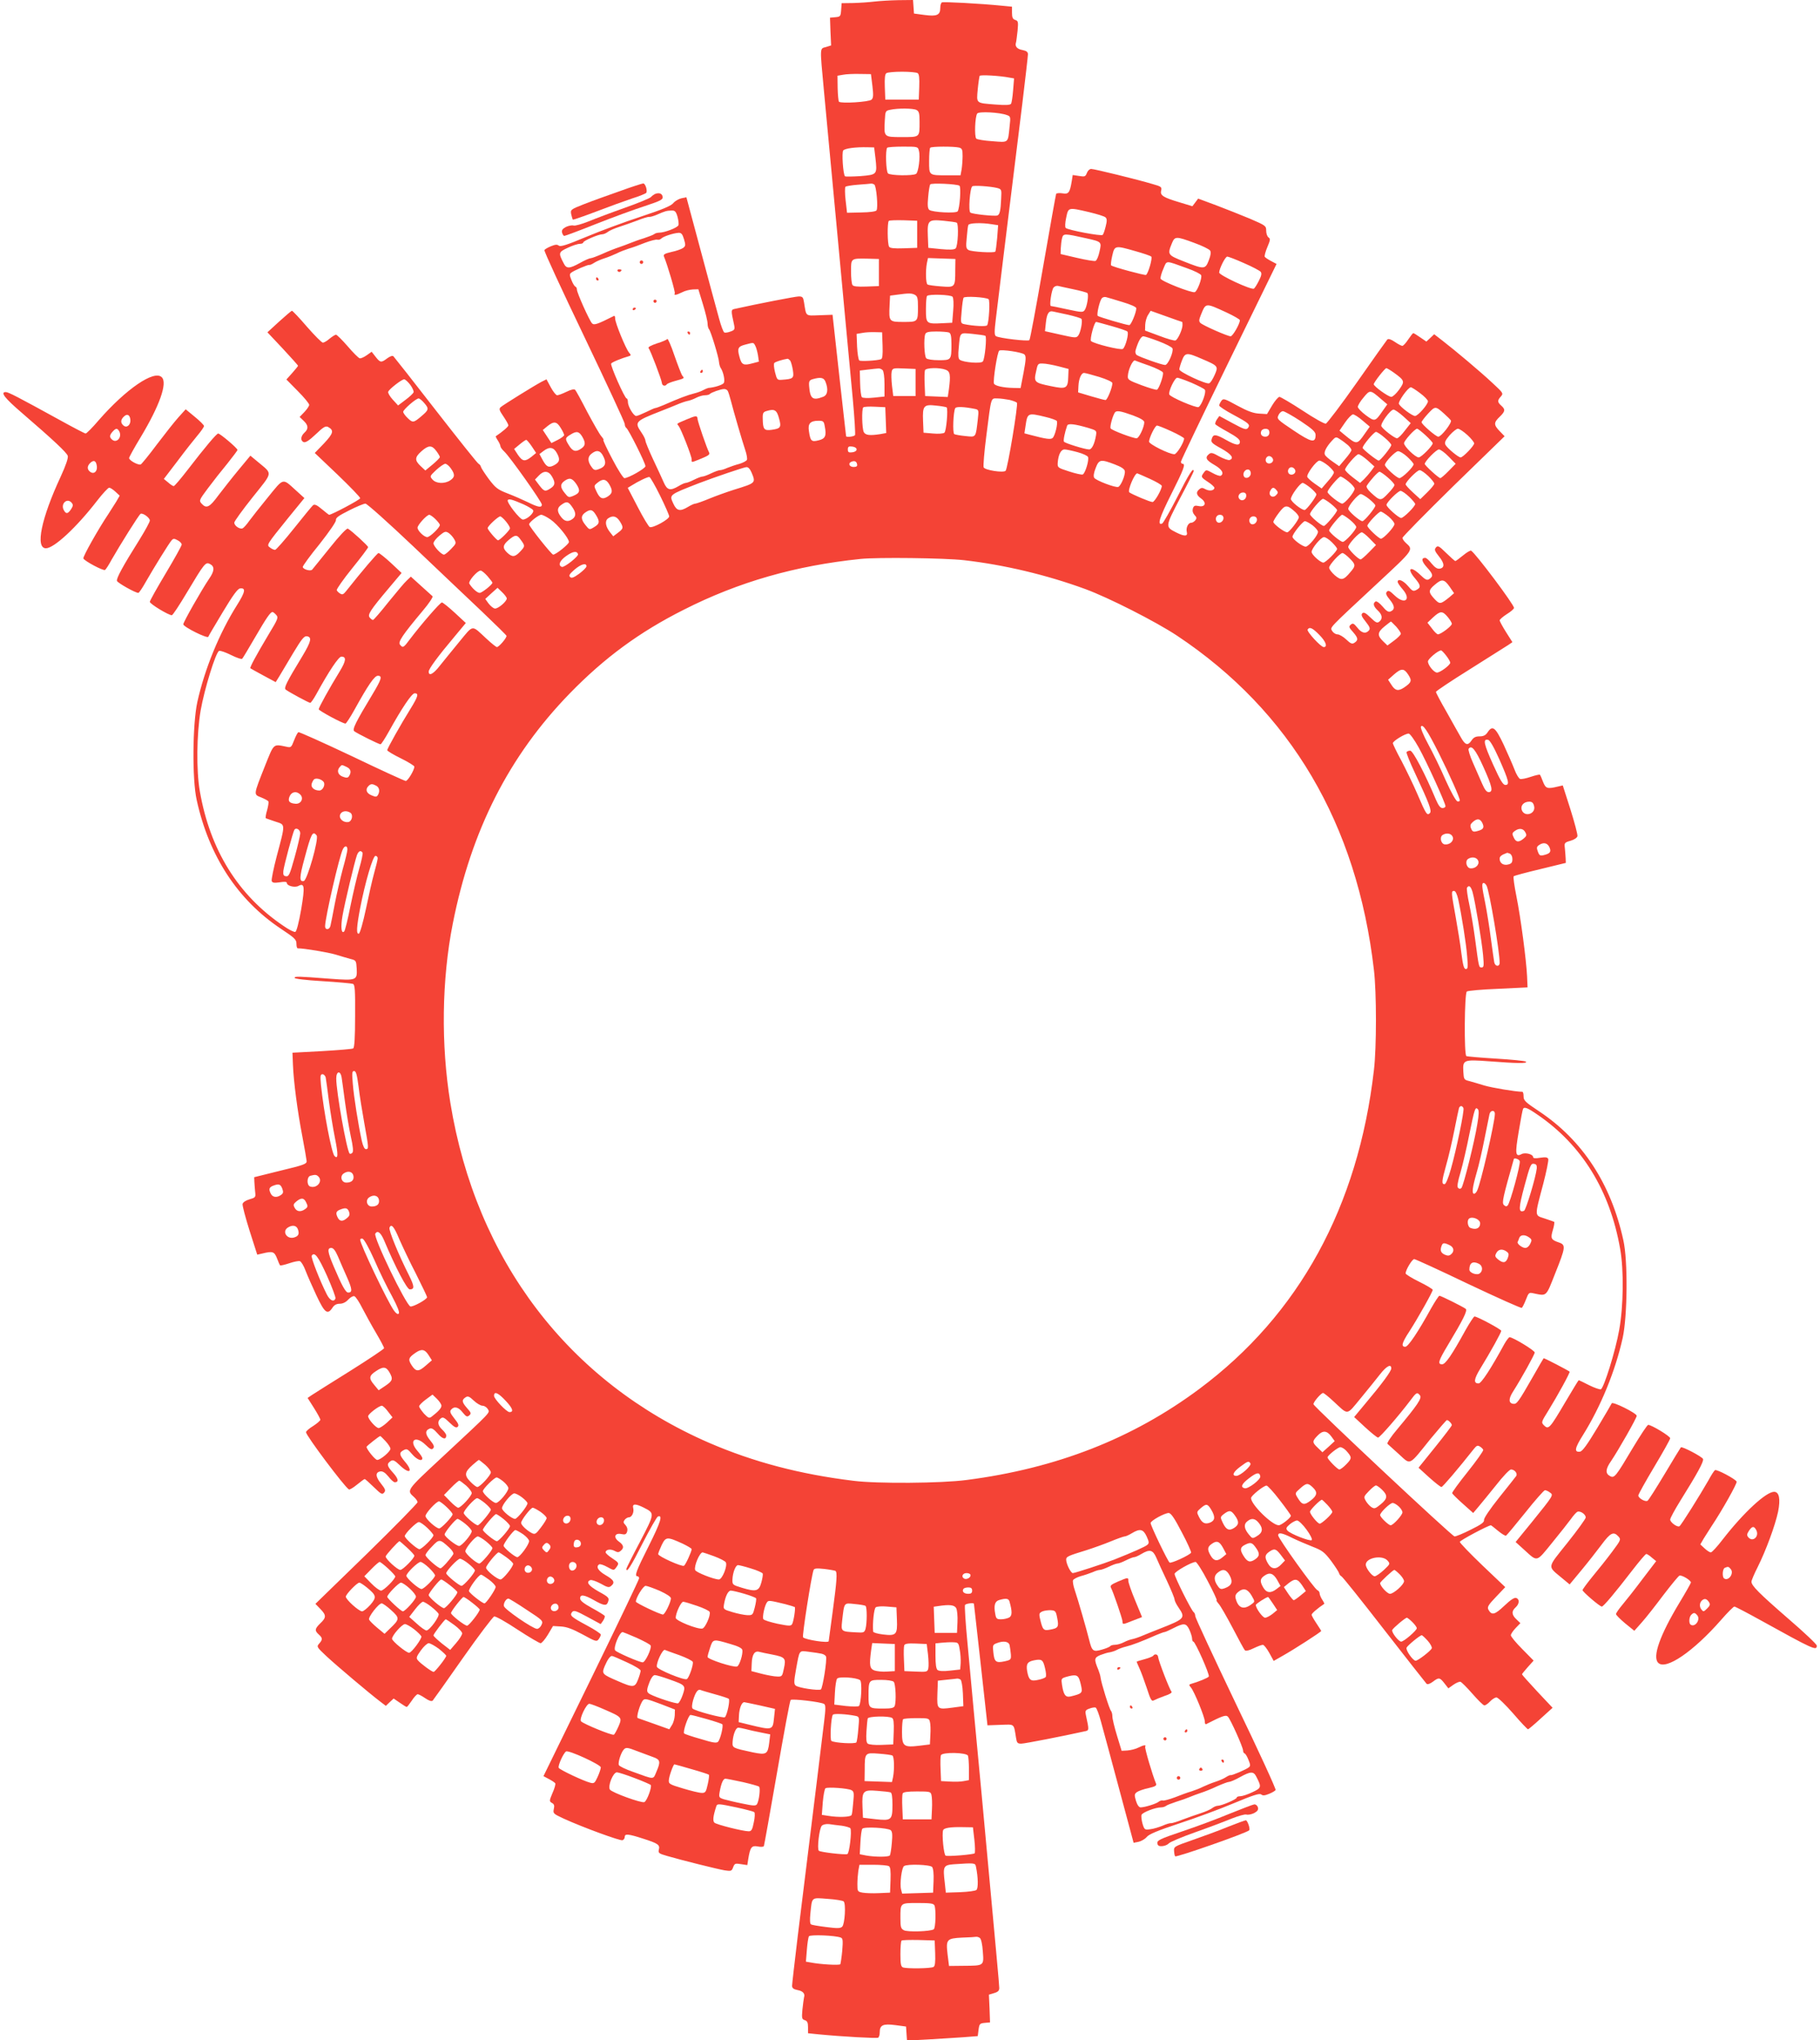 <?xml version="1.0" standalone="no"?>
<!DOCTYPE svg PUBLIC "-//W3C//DTD SVG 20010904//EN"
 "http://www.w3.org/TR/2001/REC-SVG-20010904/DTD/svg10.dtd">
<svg version="1.0" xmlns="http://www.w3.org/2000/svg"
 width="1142pt" height="1280pt" viewBox="0 0 1142 1280"
 preserveAspectRatio="xMidYMid meet">
<g transform="translate(0,1280) scale(0.1,-0.1)"
fill="#f44336" stroke="none">
<path d="M5485 12790 c-33 -4 -92 -8 -132 -9 l-72 -1 -3 -42 c-3 -41 -5 -43
-37 -46 l-33 -3 3 -87 4 -87 -32 -10 c-40 -11 -39 6 -13 -275 25 -263 77 -817
90 -960 14 -147 66 -713 91 -973 11 -119 17 -222 14 -227 -5 -9 -53 -15 -56
-7 0 1 -20 173 -43 382 l-42 380 -82 -3 c-91 -3 -82 -10 -97 81 -5 32 -9 37
-33 37 -21 0 -257 -46 -401 -78 -25 -5 -25 -8 -5 -99 6 -29 4 -34 -22 -43 -15
-6 -33 -9 -39 -6 -6 2 -21 42 -33 87 -13 46 -64 236 -114 422 l-91 339 -31 -6
c-17 -4 -40 -17 -51 -30 -14 -18 -70 -41 -203 -85 -101 -33 -255 -90 -343
-127 -122 -51 -162 -64 -173 -55 -10 8 -22 7 -49 -4 -20 -8 -38 -19 -41 -24
-4 -5 109 -249 249 -541 140 -293 255 -540 255 -550 0 -11 5 -22 10 -25 14 -9
120 -221 120 -240 0 -14 -107 -75 -132 -75 -7 0 -42 54 -76 120 -35 66 -60
120 -56 120 4 0 -2 10 -13 23 -11 12 -50 81 -88 152 -37 72 -71 134 -76 139
-6 6 -26 2 -54 -12 -25 -12 -51 -22 -59 -22 -7 0 -25 22 -40 50 l-27 50 -32
-16 c-45 -24 -239 -144 -256 -159 -11 -11 -8 -20 18 -58 17 -25 31 -50 31 -56
0 -8 -37 -40 -79 -68 -2 -1 4 -14 13 -27 9 -14 16 -30 16 -36 0 -6 11 -21 24
-33 34 -31 236 -316 236 -333 0 -21 -24 -17 -88 15 -31 15 -88 40 -127 55 -62
24 -75 34 -117 89 -25 34 -48 69 -50 77 -2 8 -8 17 -15 20 -7 3 -127 154 -268
335 -141 182 -261 334 -266 339 -5 6 -20 2 -39 -12 -38 -29 -44 -28 -73 9
l-25 32 -31 -22 c-17 -12 -37 -21 -44 -19 -8 2 -42 36 -76 76 -34 39 -67 72
-73 72 -5 0 -23 -11 -40 -25 -16 -14 -35 -25 -42 -25 -7 0 -52 45 -100 100
-47 55 -90 100 -94 100 -4 0 -40 -31 -81 -68 l-73 -67 96 -102 c53 -57 96
-105 96 -108 0 -3 -17 -23 -37 -46 l-36 -40 71 -72 c40 -40 72 -79 72 -87 0
-8 -14 -28 -30 -45 l-30 -31 25 -24 c30 -28 32 -51 5 -75 -24 -22 -26 -51 -4
-59 12 -4 35 11 75 49 49 47 62 54 78 46 38 -21 33 -40 -26 -103 l-58 -60 143
-136 c79 -76 143 -142 142 -148 0 -9 -179 -104 -195 -104 -2 0 -22 16 -45 35
-32 27 -46 33 -56 25 -7 -6 -61 -72 -120 -146 -59 -74 -112 -134 -118 -134 -7
0 -21 6 -31 14 -24 17 -24 16 113 186 l102 125 -53 48 c-86 78 -75 81 -175
-42 -49 -60 -102 -127 -118 -149 -16 -23 -35 -44 -42 -47 -18 -7 -52 16 -52
36 0 8 52 80 115 159 130 163 127 143 33 222 l-47 39 -73 -88 c-40 -48 -97
-121 -127 -160 -56 -77 -76 -86 -106 -53 -17 19 -16 22 40 97 32 43 87 113
122 155 34 43 63 81 63 85 0 11 -109 103 -121 103 -10 0 -81 -84 -191 -227
-44 -57 -83 -103 -88 -103 -5 0 -21 10 -35 23 l-27 22 87 114 c47 63 104 135
126 161 21 25 39 51 39 57 0 6 -26 32 -58 58 l-57 47 -46 -51 c-25 -28 -85
-104 -135 -170 -49 -66 -95 -122 -101 -125 -16 -6 -73 25 -73 40 0 6 32 64 72
130 119 198 170 341 133 377 -47 48 -224 -73 -396 -270 -39 -46 -76 -83 -82
-83 -5 0 -78 38 -161 84 -262 144 -323 176 -340 176 -36 0 -8 -37 104 -133
195 -168 278 -246 285 -267 4 -13 -11 -58 -45 -132 -121 -260 -160 -448 -92
-448 51 0 192 131 321 298 35 45 69 82 76 82 7 0 24 -11 39 -25 l27 -25 -22
-38 c-13 -20 -35 -55 -49 -77 -65 -97 -161 -268 -157 -279 7 -16 125 -79 136
-72 5 3 24 32 41 64 51 89 171 282 182 288 13 8 58 -24 58 -42 0 -9 -29 -62
-63 -117 -108 -172 -149 -248 -143 -262 5 -13 115 -75 134 -75 4 0 25 30 46
68 55 96 147 244 162 261 11 13 17 13 39 1 14 -7 25 -19 25 -27 0 -7 -45 -88
-100 -180 -55 -92 -100 -172 -100 -179 0 -13 117 -84 138 -84 6 0 48 64 95
143 110 184 117 193 145 178 30 -16 28 -44 -7 -94 -46 -68 -161 -270 -161
-284 0 -16 152 -92 157 -78 2 6 43 75 91 155 63 105 93 146 108 148 38 5 33
-22 -18 -103 -113 -179 -204 -403 -250 -610 -30 -138 -33 -485 -4 -614 77
-352 257 -627 528 -808 86 -57 98 -68 98 -94 0 -16 3 -29 8 -29 41 0 189 -25
237 -39 33 -10 76 -23 95 -28 34 -8 35 -11 38 -59 4 -75 0 -77 -165 -65 -209
16 -222 16 -225 6 -2 -6 71 -15 174 -21 97 -6 184 -14 192 -17 13 -5 15 -36
14 -202 0 -134 -4 -198 -12 -203 -6 -4 -94 -11 -196 -17 l-185 -10 3 -75 c4
-104 28 -290 59 -450 14 -74 26 -144 27 -155 1 -18 -18 -25 -164 -60 l-165
-41 1 -29 c1 -17 3 -45 5 -64 4 -33 2 -35 -36 -46 -24 -7 -41 -19 -43 -29 -2
-10 18 -85 44 -168 l48 -150 31 7 c66 16 76 13 93 -30 8 -22 17 -42 19 -44 2
-3 28 3 58 13 29 10 60 16 67 13 8 -3 24 -29 35 -59 11 -29 42 -99 68 -155 52
-111 70 -125 101 -78 11 17 25 25 46 25 18 0 38 9 53 26 14 15 31 24 39 21 9
-4 31 -38 50 -76 20 -38 58 -108 86 -155 27 -46 50 -89 50 -95 0 -5 -96 -69
-212 -142 -117 -73 -225 -141 -240 -151 l-28 -19 40 -63 c22 -35 40 -68 40
-74 0 -5 -20 -23 -45 -39 -25 -15 -45 -33 -45 -39 0 -21 240 -341 269 -359 5
-3 28 11 51 30 23 19 45 35 48 35 4 0 29 -23 58 -51 45 -44 52 -48 64 -34 11
13 8 22 -19 56 -36 44 -37 72 -4 77 15 2 30 -8 50 -32 15 -20 33 -36 40 -36
27 0 23 23 -12 61 -38 42 -40 55 -12 73 13 8 24 3 55 -27 62 -60 88 -42 32 23
-35 42 -37 56 -8 71 20 11 26 8 54 -25 30 -35 64 -48 64 -25 0 6 -14 27 -31
46 -57 66 -13 100 51 38 30 -29 39 -33 48 -22 9 10 4 22 -19 50 -32 39 -33 62
-2 74 12 5 26 -5 49 -31 31 -36 54 -41 54 -12 0 7 -11 23 -25 36 -29 27 -32
52 -10 70 14 11 22 7 55 -25 31 -30 43 -36 52 -27 9 9 4 21 -21 52 -26 33 -30
44 -21 55 20 24 47 17 73 -17 22 -27 28 -30 41 -19 14 12 13 17 -15 48 -32 37
-33 50 -6 67 13 8 23 4 50 -22 18 -17 43 -32 55 -32 12 0 26 -10 33 -21 13
-25 32 -5 -288 -303 -226 -210 -223 -206 -174 -250 12 -11 21 -25 21 -31 0 -7
-144 -154 -320 -326 l-321 -312 31 -32 c38 -39 38 -54 0 -90 -35 -34 -37 -46
-10 -70 25 -22 25 -33 2 -58 -16 -19 -15 -21 48 -80 67 -62 266 -230 333 -281
l38 -29 24 23 25 23 38 -26 c21 -15 41 -27 44 -27 3 0 17 18 32 40 14 22 31
40 37 40 5 0 27 -11 47 -25 25 -17 40 -21 47 -15 5 6 91 126 190 268 99 141
188 258 196 260 9 2 75 -35 147 -83 72 -47 137 -85 144 -85 7 0 28 24 46 54
l32 54 49 -3 c37 -2 72 -15 137 -50 82 -45 88 -47 101 -29 7 10 13 23 13 28 0
6 -41 33 -90 59 -98 53 -107 61 -90 83 11 12 24 8 96 -31 l83 -45 15 21 c8 12
13 26 10 31 -3 4 -39 27 -80 49 -52 29 -74 46 -74 60 0 27 25 24 87 -11 60
-34 78 -37 87 -14 11 28 7 33 -59 69 -63 36 -80 60 -51 71 8 3 37 -7 65 -22
42 -24 52 -26 65 -15 27 22 18 38 -34 68 -47 27 -63 54 -40 68 6 3 28 -4 51
-17 40 -22 41 -22 55 -3 20 27 19 29 -26 59 -22 14 -40 31 -40 36 0 18 30 23
55 10 20 -11 27 -11 40 0 22 18 19 36 -12 58 -36 26 -26 56 16 47 24 -5 30 -2
36 15 4 14 1 28 -10 41 -15 15 -15 21 -5 34 7 8 18 15 26 15 19 0 34 33 27 58
-7 28 14 29 66 3 70 -36 71 -33 -23 -214 -48 -90 -86 -167 -86 -170 0 -30 30
17 101 158 46 90 90 167 97 170 32 12 18 -34 -57 -184 -79 -157 -92 -191 -71
-191 6 0 10 -6 10 -13 0 -7 -135 -289 -300 -627 l-300 -614 34 -18 c19 -10 37
-22 40 -27 3 -4 -4 -32 -17 -60 -21 -50 -21 -53 -4 -63 14 -7 17 -17 12 -38
-6 -28 -3 -30 61 -60 125 -57 356 -141 370 -136 8 3 14 12 14 21 0 21 22 19
115 -11 94 -30 107 -39 99 -69 -5 -21 0 -25 53 -40 89 -26 313 -82 360 -90 40
-6 44 -5 53 19 9 24 13 26 49 20 l40 -6 6 38 c12 74 21 86 59 79 18 -4 36 -3
39 2 2 4 39 211 82 458 43 248 81 454 86 459 8 9 190 -12 210 -25 10 -6 10
-31 0 -111 -11 -92 -62 -511 -166 -1350 -19 -158 -35 -296 -35 -307 0 -15 9
-22 34 -27 34 -6 49 -23 41 -46 -2 -7 -6 -41 -10 -75 -5 -56 -4 -62 15 -68 15
-5 20 -15 20 -44 l0 -38 68 -7 c156 -15 363 -26 372 -21 6 4 10 19 10 34 0 46
21 55 98 45 l67 -9 3 -44 3 -44 132 7 c73 4 173 11 222 14 l90 7 5 40 c5 37 8
40 39 43 l33 3 -3 87 -4 87 33 10 c24 7 32 15 32 32 0 21 -18 213 -110 1208
-17 176 -39 415 -50 530 -11 116 -29 310 -40 433 -12 122 -18 227 -15 232 5 9
53 15 56 8 0 -2 20 -174 43 -383 l42 -380 82 3 c91 3 82 10 97 -80 5 -33 9
-38 33 -38 21 0 257 46 401 78 25 5 25 8 5 99 -6 29 -4 34 22 43 15 6 33 9 39
6 6 -2 21 -42 33 -87 13 -46 64 -236 114 -422 l91 -339 31 6 c17 4 40 17 51
30 14 18 70 41 203 85 101 33 255 90 343 127 122 51 162 64 173 55 10 -8 22
-7 49 4 20 8 38 19 41 24 4 5 -108 249 -249 541 -140 293 -255 540 -255 550 0
10 -5 22 -10 25 -14 9 -120 221 -120 240 0 14 107 75 132 75 7 0 42 -54 76
-120 35 -66 60 -120 56 -120 -4 0 2 -10 13 -23 11 -12 50 -80 88 -152 37 -71
71 -134 76 -139 6 -6 26 -2 54 12 25 12 51 22 59 22 7 0 25 -23 40 -50 l28
-51 56 32 c73 41 242 150 242 156 0 2 -14 24 -30 48 -16 24 -30 48 -30 54 0 8
37 40 79 68 2 1 -4 14 -13 27 -9 14 -16 32 -16 40 0 7 -6 16 -14 19 -18 7
-246 325 -246 344 0 20 25 16 88 -16 31 -15 89 -40 127 -55 62 -24 75 -34 117
-89 25 -34 48 -69 50 -77 2 -8 8 -17 15 -20 7 -3 127 -153 268 -335 141 -181
261 -334 266 -339 5 -6 20 -2 39 12 38 29 44 28 73 -9 l25 -32 31 22 c17 12
37 21 45 19 7 -2 41 -36 75 -75 35 -40 68 -73 75 -73 7 0 23 11 36 25 13 14
31 25 40 25 9 0 56 -45 104 -100 47 -55 90 -100 94 -100 4 1 40 31 80 68 l74
67 -96 102 c-53 57 -96 105 -96 108 0 3 17 23 37 46 l36 40 -71 72 c-40 40
-72 79 -72 87 0 8 14 28 30 45 l30 31 -25 24 c-30 28 -32 51 -5 75 24 22 26
51 4 59 -12 4 -35 -11 -75 -49 -60 -57 -79 -62 -100 -24 -8 16 -1 29 48 80
l58 61 -143 136 c-79 76 -143 142 -142 148 0 9 179 104 195 104 2 0 22 -16 45
-35 23 -19 46 -33 50 -30 5 3 59 68 121 145 61 77 117 140 123 140 7 0 21 -6
31 -14 24 -17 24 -16 -113 -186 l-102 -125 53 -48 c86 -78 75 -81 175 42 49
60 102 127 118 149 16 23 35 44 42 47 18 7 52 -16 52 -36 0 -8 -52 -80 -115
-159 -130 -163 -127 -143 -33 -222 l47 -39 73 88 c40 48 97 121 127 161 56 76
76 85 106 52 17 -19 16 -22 -40 -97 -32 -43 -87 -112 -122 -154 -35 -43 -63
-81 -63 -86 0 -10 108 -103 121 -103 10 0 81 84 191 227 44 57 83 103 88 103
5 0 21 -10 35 -23 l27 -22 -87 -114 c-47 -63 -104 -135 -126 -161 -21 -25 -39
-51 -39 -57 0 -6 26 -32 57 -58 l58 -47 47 53 c27 30 87 107 135 171 49 64 94
119 101 122 14 6 72 -29 72 -43 0 -4 -32 -61 -72 -127 -123 -204 -171 -340
-133 -377 47 -48 221 71 395 270 40 46 77 83 83 83 5 0 78 -38 161 -84 336
-186 356 -195 356 -161 0 8 -80 84 -179 169 -184 160 -231 207 -231 232 0 8
17 49 39 92 52 104 110 262 128 347 16 80 7 125 -25 125 -51 0 -192 -131 -321
-297 -35 -46 -69 -83 -76 -83 -7 0 -24 11 -39 25 l-27 25 22 38 c13 20 35 55
49 77 65 97 161 268 157 279 -7 16 -125 79 -136 72 -5 -3 -24 -32 -41 -64 -51
-89 -171 -282 -182 -288 -13 -8 -58 24 -58 42 0 9 29 62 63 117 108 173 149
248 143 263 -5 14 -132 81 -139 73 -2 -2 -48 -77 -101 -166 -54 -90 -102 -166
-108 -169 -14 -9 -58 16 -58 33 0 7 45 88 100 180 55 92 100 172 100 179 0 13
-117 84 -138 84 -6 0 -48 -64 -95 -142 -110 -185 -117 -194 -145 -179 -30 16
-28 44 7 94 46 68 161 270 161 284 0 16 -152 92 -157 78 -2 -5 -43 -75 -91
-155 -63 -105 -93 -146 -108 -148 -38 -5 -33 22 18 103 112 179 204 403 250
611 30 138 33 485 4 613 -77 353 -256 627 -528 808 -86 57 -98 68 -98 94 0 16
-3 29 -8 29 -41 0 -189 25 -237 39 -33 10 -76 23 -95 28 -34 8 -35 11 -38 59
-4 75 0 77 165 65 170 -13 240 -14 228 -2 -6 5 -90 13 -187 19 -97 6 -182 13
-187 16 -15 9 -12 393 3 405 6 5 94 13 196 17 l185 9 -3 70 c-5 103 -40 368
-67 502 -13 65 -21 121 -17 125 4 4 79 24 167 45 l160 39 -1 29 c-1 17 -3 45
-5 64 -4 33 -2 35 36 46 24 7 41 19 43 29 2 10 -18 85 -44 168 l-48 150 -31
-7 c-66 -16 -76 -13 -93 30 -8 22 -17 42 -19 44 -2 3 -28 -3 -58 -13 -29 -10
-60 -16 -67 -13 -8 3 -24 29 -35 59 -11 29 -42 99 -68 156 -52 110 -70 124
-101 77 -12 -18 -25 -25 -50 -25 -25 0 -38 -7 -50 -25 -23 -35 -40 -31 -67 18
-13 23 -54 95 -90 160 -37 64 -67 121 -67 126 0 5 96 69 213 142 116 73 224
141 239 151 l28 19 -40 63 c-22 35 -40 68 -40 74 0 5 20 23 45 39 25 15 45 33
45 39 0 21 -240 341 -269 359 -5 3 -28 -11 -51 -30 -23 -19 -45 -35 -48 -35
-4 0 -29 23 -58 51 -45 44 -52 48 -64 34 -11 -13 -8 -22 19 -56 36 -44 37 -72
4 -77 -15 -2 -30 8 -50 32 -15 20 -33 36 -40 36 -27 0 -23 -23 12 -61 38 -42
40 -55 12 -73 -13 -8 -24 -3 -55 27 -62 60 -88 42 -32 -23 35 -42 37 -56 8
-71 -20 -11 -26 -8 -54 25 -30 35 -64 48 -64 25 0 -6 14 -27 31 -46 57 -66 13
-100 -51 -38 -30 29 -39 33 -48 22 -9 -10 -4 -22 19 -50 32 -39 33 -62 3 -74
-12 -5 -27 5 -49 32 -19 22 -37 35 -44 31 -18 -11 -13 -31 14 -56 29 -27 32
-52 10 -70 -14 -11 -22 -7 -55 25 -31 30 -43 36 -52 27 -9 -9 -4 -21 21 -52
26 -33 30 -44 21 -55 -20 -24 -47 -17 -73 17 -22 27 -28 30 -41 19 -14 -12
-13 -17 15 -48 32 -37 33 -50 6 -67 -13 -8 -23 -4 -50 22 -18 17 -43 32 -55
32 -12 0 -26 10 -33 21 -13 25 -32 5 288 303 226 210 223 206 174 250 -12 11
-21 25 -21 31 0 7 144 153 320 326 l321 312 -31 32 c-38 39 -38 54 0 90 35 34
37 46 10 70 -25 22 -25 33 -2 58 16 19 15 21 -53 84 -78 73 -233 203 -313 265
l-53 41 -24 -23 -25 -23 -38 26 c-21 15 -41 27 -44 27 -3 0 -17 -18 -32 -40
-14 -22 -31 -40 -37 -40 -5 0 -27 11 -47 25 -25 17 -40 21 -47 15 -5 -6 -91
-126 -190 -268 -99 -141 -188 -258 -196 -260 -9 -2 -75 35 -147 83 -72 47
-137 85 -144 85 -7 0 -28 -24 -46 -54 l-32 -54 -49 3 c-37 2 -72 15 -137 50
-82 45 -88 47 -101 29 -7 -10 -13 -23 -13 -28 0 -6 41 -33 90 -59 98 -53 107
-61 90 -83 -11 -12 -24 -8 -96 31 l-83 45 -15 -21 c-8 -12 -13 -26 -10 -31 3
-4 39 -27 80 -49 52 -29 74 -46 74 -60 0 -27 -25 -24 -87 11 -60 34 -78 37
-87 14 -11 -28 -7 -33 59 -69 63 -36 80 -60 51 -71 -8 -3 -37 7 -65 22 -42 24
-52 26 -65 15 -27 -22 -18 -38 34 -68 47 -27 63 -54 40 -68 -6 -3 -28 4 -51
17 -40 22 -41 22 -55 3 -20 -27 -19 -29 26 -59 22 -14 40 -31 40 -36 0 -18
-30 -23 -55 -10 -20 11 -27 11 -40 0 -22 -18 -19 -36 12 -58 36 -26 26 -56
-16 -47 -24 5 -30 2 -36 -15 -4 -14 -1 -28 10 -41 15 -15 15 -21 5 -34 -7 -8
-18 -15 -26 -15 -19 0 -34 -33 -27 -58 7 -28 -14 -29 -66 -3 -70 36 -71 33 23
214 48 90 86 167 86 170 0 30 -30 -17 -101 -158 -46 -90 -90 -167 -97 -170
-32 -12 -18 34 57 184 79 157 92 191 71 191 -5 0 -10 6 -10 13 0 7 135 289
300 627 l300 614 -34 18 c-19 10 -37 22 -40 27 -3 4 4 32 16 60 19 45 20 53 8
61 -8 5 -15 24 -15 42 0 31 -3 33 -100 75 -55 23 -151 61 -214 85 l-113 42
-18 -24 -18 -24 -79 24 c-104 31 -125 44 -117 74 5 22 1 26 -53 41 -93 28
-366 95 -386 95 -10 0 -22 -11 -27 -25 -9 -23 -13 -25 -49 -19 l-40 6 -6 -38
c-12 -73 -20 -84 -58 -77 -19 3 -37 1 -40 -3 -2 -5 -39 -211 -82 -459 -43
-247 -81 -454 -86 -459 -8 -9 -190 12 -210 25 -10 6 -10 31 0 111 11 92 62
511 166 1350 19 158 35 296 35 307 0 15 -9 22 -34 27 -34 6 -49 23 -41 47 2 6
6 40 10 74 5 56 4 62 -15 68 -15 5 -20 15 -20 45 l0 38 -62 6 c-139 14 -369
26 -378 21 -6 -4 -10 -19 -10 -34 0 -46 -21 -55 -98 -45 l-67 9 -3 43 -3 42
-92 -1 c-51 -1 -119 -5 -152 -9z m273 -449 c9 -5 12 -30 10 -87 l-3 -79 -105
0 -105 0 -3 79 c-2 57 1 82 10 87 7 5 51 9 98 9 47 0 91 -4 98 -9z m-284 -79
c7 -59 6 -76 -5 -87 -15 -15 -192 -26 -205 -13 -3 4 -7 42 -8 85 l-1 78 35 6
c19 4 67 6 105 5 l70 -1 9 -73z m860 51 l29 -5 -6 -74 c-3 -40 -9 -79 -13 -85
-5 -8 -32 -10 -96 -5 -126 10 -121 5 -113 95 4 42 10 80 12 85 5 8 127 1 187
-11z m-583 -203 c16 -9 19 -22 19 -75 0 -98 3 -95 -111 -95 -114 0 -113 -1
-107 105 3 57 4 60 33 66 49 11 145 10 166 -1z m567 -32 c23 -8 24 -11 17 -71
-11 -107 -4 -101 -108 -93 -50 3 -96 11 -101 16 -13 13 -8 140 6 158 12 14
141 7 186 -10z m-825 -268 c12 -106 12 -106 -94 -115 -50 -3 -93 -4 -97 -1
-12 13 -21 150 -11 162 11 13 78 22 154 20 l40 -1 8 -65z m273 44 c10 -37 -3
-136 -18 -145 -20 -13 -162 -11 -176 3 -13 13 -17 149 -5 161 3 4 48 7 99 7
92 0 94 0 100 -26z m252 20 c19 -5 22 -13 22 -53 0 -25 -3 -63 -6 -83 l-7 -38
-82 0 c-118 0 -115 -2 -115 89 0 43 3 81 7 84 8 9 150 9 181 1z m-532 -232
c13 -8 25 -145 14 -162 -5 -7 -40 -12 -96 -13 l-89 -2 -9 78 c-5 43 -5 81 -1
85 3 4 39 10 78 13 40 3 77 6 82 7 6 1 15 -2 21 -6z m534 -7 c12 -7 2 -144
-11 -161 -11 -14 -158 -6 -178 9 -10 9 -12 28 -7 81 3 37 9 73 13 79 6 10 165
3 183 -8z m235 -14 c30 -8 30 -9 27 -67 -3 -76 -9 -101 -24 -106 -16 -6 -154
8 -169 18 -14 8 -3 155 12 165 11 7 111 0 154 -10z m579 -152 c50 -12 96 -26
103 -33 9 -8 10 -22 1 -56 -6 -25 -14 -49 -19 -54 -8 -9 -218 30 -232 44 -5 4
-4 33 3 64 14 66 11 66 144 35z m-2583 -28 c6 -22 9 -46 6 -54 -6 -16 -87 -47
-122 -47 -11 0 -25 -4 -30 -9 -6 -5 -35 -16 -65 -26 -30 -9 -68 -23 -85 -30
-16 -7 -48 -18 -70 -26 -22 -7 -68 -25 -103 -41 -34 -15 -68 -28 -75 -28 -8 0
-38 -13 -68 -30 -67 -37 -85 -37 -102 -2 -34 65 -33 70 25 97 29 14 63 25 76
25 12 0 22 4 22 9 0 10 95 51 119 51 9 0 25 7 35 15 10 8 42 22 70 31 28 9 79
27 114 40 34 14 68 24 75 23 6 -1 28 5 47 13 54 24 63 26 92 27 23 1 29 -5 39
-38z m1504 -111 l0 -85 -84 -3 c-61 -2 -87 1 -92 10 -11 16 -12 152 -2 162 4
4 46 5 93 4 l85 -3 0 -85z m248 73 c14 -8 8 -150 -7 -162 -10 -8 -37 -9 -92
-4 l-79 8 -3 73 c-4 100 2 106 98 97 41 -4 78 -9 83 -12z m221 -10 l39 -6 -6
-80 c-4 -44 -9 -83 -12 -86 -9 -9 -147 -1 -167 10 -16 9 -18 19 -12 77 3 37 7
73 10 80 4 13 82 16 148 5z m-1932 -94 c11 -37 10 -43 -6 -55 -10 -7 -43 -19
-73 -25 -43 -10 -52 -16 -47 -28 22 -52 73 -225 68 -232 -8 -14 9 -11 46 7 18
10 49 17 68 18 l34 1 29 -95 c16 -52 29 -106 29 -121 0 -14 4 -29 9 -35 11
-11 62 -179 63 -208 1 -11 5 -25 8 -31 20 -28 31 -86 21 -99 -10 -12 -58 -27
-96 -30 -5 -1 -20 -7 -31 -13 -12 -7 -39 -17 -60 -22 -37 -9 -96 -31 -191 -73
-24 -10 -46 -18 -50 -18 -5 0 -30 -11 -58 -25 -27 -13 -56 -25 -63 -25 -16 0
-52 59 -52 88 0 12 -4 22 -8 22 -12 0 -104 208 -97 219 4 8 64 33 114 47 11 4
11 7 -2 22 -20 23 -87 186 -87 213 0 11 -3 19 -7 17 -103 -52 -125 -60 -138
-47 -17 18 -95 192 -95 212 0 8 -4 17 -10 19 -5 2 -16 19 -24 40 -12 29 -13
38 -3 46 16 14 106 52 115 50 4 -2 18 5 32 14 14 9 43 21 65 28 22 7 56 21 75
30 19 10 53 23 75 30 22 6 69 23 103 37 35 13 70 22 77 19 7 -2 18 1 24 7 14
14 76 34 108 36 18 1 25 -7 35 -40z m2523 6 c99 -22 98 -22 84 -84 -6 -29 -17
-55 -25 -58 -7 -3 -60 6 -116 19 l-103 24 1 35 c1 20 4 48 8 64 8 31 13 31
151 0z m679 -29 c50 -18 94 -40 99 -48 7 -10 4 -30 -8 -61 -22 -58 -29 -58
-155 -8 -104 41 -106 43 -76 116 18 43 26 43 140 1z m-369 -52 c50 -14 94 -29
99 -34 9 -9 -19 -106 -33 -115 -8 -4 -209 50 -219 60 -3 3 0 30 7 60 15 66 17
66 146 29z m681 -75 c51 -22 98 -47 104 -54 8 -10 6 -24 -11 -57 -12 -24 -26
-46 -31 -49 -16 -10 -218 84 -218 101 1 25 38 100 51 100 6 0 54 -18 105 -41z
m-2291 -59 l0 -85 -79 -3 c-57 -2 -82 1 -87 10 -5 7 -9 45 -9 85 0 83 -2 82
105 80 l70 -2 0 -85z m479 15 c0 -108 -1 -109 -89 -102 -41 3 -79 8 -85 12
-11 7 -13 85 -4 134 l7 32 86 -3 86 -3 -1 -70z m1454 12 c46 -16 86 -36 89
-44 7 -18 -24 -100 -40 -106 -19 -7 -212 69 -215 85 -1 8 6 36 18 62 23 54 9
53 148 3z m-713 -132 c44 -9 84 -20 88 -24 10 -10 -2 -86 -17 -107 -11 -15
-20 -14 -109 5 -53 12 -100 21 -103 21 -11 0 4 101 17 116 7 8 19 12 28 10 9
-2 52 -12 96 -21z m-994 -35 c16 -9 19 -22 19 -75 0 -95 0 -95 -91 -95 -91 0
-92 2 -87 105 l3 60 45 6 c73 10 90 10 111 -1z m236 -12 c6 -8 8 -44 4 -88
l-6 -75 -60 -3 c-103 -5 -105 -4 -105 87 0 43 3 81 7 84 12 13 150 8 160 -5z
m226 -15 c10 -6 3 -146 -9 -164 -5 -9 -84 -5 -143 7 -23 5 -24 7 -17 80 3 42
9 80 12 86 7 11 137 4 157 -9z m840 -18 c51 -15 87 -31 87 -39 0 -27 -33 -106
-44 -106 -18 0 -190 51 -198 58 -8 8 11 91 25 110 5 7 17 10 26 8 9 -2 55 -16
104 -31z m654 -66 c45 -21 83 -43 83 -48 0 -23 -45 -101 -58 -101 -19 0 -174
68 -190 84 -10 10 -9 20 4 52 31 75 26 75 161 13z m-994 -14 c42 -10 80 -21
83 -26 8 -14 -5 -84 -20 -104 -12 -16 -18 -16 -111 5 l-98 22 6 56 c6 56 19
75 47 67 8 -2 50 -11 93 -20z m715 -45 c1 0 2 -8 2 -19 0 -28 -29 -91 -44 -97
-7 -3 -53 10 -102 29 l-89 33 1 37 c1 20 9 48 18 61 l16 26 98 -35 c53 -19 98
-35 100 -35z m-443 -26 c50 -14 94 -29 99 -34 11 -11 -11 -95 -28 -109 -12
-10 -181 32 -200 49 -9 9 20 120 32 120 4 0 48 -12 97 -26z m-1437 -122 c2
-60 -1 -83 -10 -86 -27 -9 -125 -14 -136 -8 -5 4 -12 43 -14 87 l-3 80 35 6
c19 4 55 6 80 5 l45 -1 3 -83z m416 82 c12 -5 16 -21 16 -74 0 -99 -1 -100
-79 -100 -39 0 -72 5 -79 12 -12 12 -17 124 -6 152 5 12 21 16 69 16 35 0 70
-3 79 -6z m229 -21 c10 -6 -3 -145 -16 -161 -11 -15 -123 -6 -145 11 -9 7 -11
28 -6 76 9 99 4 94 87 86 39 -4 75 -9 80 -12z m1087 -34 c45 -17 84 -37 87
-45 8 -22 -28 -104 -46 -104 -20 0 -161 50 -179 63 -7 6 -10 19 -6 31 16 54
34 86 48 86 8 0 51 -14 96 -31z m-2531 -28 c6 -10 13 -37 17 -59 l6 -41 -42
-11 c-55 -15 -67 -9 -80 41 -15 54 -9 65 37 77 53 14 51 14 62 -7z m1689 -55
c11 -11 10 -31 -5 -112 l-19 -99 -44 1 c-64 1 -117 13 -123 27 -7 20 21 199
33 207 15 9 143 -10 158 -24z m1114 -28 c103 -44 104 -46 79 -102 -11 -25 -26
-49 -34 -51 -18 -8 -187 71 -187 87 0 7 7 32 16 55 20 52 30 53 126 11z
m-2584 -10 c5 -7 13 -34 17 -60 8 -52 3 -56 -70 -61 -28 -2 -30 1 -42 48 -7
29 -9 53 -4 58 7 7 50 21 82 26 4 1 11 -5 17 -11z m2255 -33 c44 -16 81 -35
84 -42 6 -15 -23 -100 -37 -108 -5 -3 -48 10 -97 28 -80 30 -88 35 -86 58 2
40 31 102 45 97 7 -3 48 -18 91 -33z m-573 -3 l65 -17 -2 -49 c-2 -74 -13 -79
-108 -59 -104 21 -109 26 -94 91 10 50 12 52 42 51 18 0 61 -8 97 -17z m-1102
-24 c7 -7 12 -42 12 -89 l0 -77 -66 -7 c-39 -4 -70 -3 -76 3 -5 5 -10 45 -11
88 l-2 79 50 6 c28 3 57 7 66 7 8 1 20 -3 27 -10z m207 -78 l0 -85 -70 0 -70
0 -8 65 c-4 36 -5 75 -2 88 5 22 10 23 78 20 l72 -3 0 -85z m189 80 c28 -10
32 -33 20 -124 l-7 -47 -71 3 -71 3 -3 74 c-2 41 -1 80 2 88 6 16 92 18 130 3z
m2812 -18 c69 -50 70 -55 33 -107 -18 -25 -40 -45 -49 -45 -19 0 -110 66 -110
79 0 12 70 101 79 101 4 0 26 -13 47 -28z m-1849 -27 c48 -15 83 -31 83 -39 0
-27 -32 -106 -43 -106 -7 0 -48 11 -92 24 l-80 24 2 40 c2 46 18 82 35 82 7 0
49 -11 95 -25z m-1717 -31 c19 -48 13 -84 -16 -94 -65 -25 -81 -12 -87 69 -2
29 2 36 23 42 50 14 70 10 80 -17z m2295 -5 c41 -18 79 -37 85 -44 11 -13 -19
-97 -39 -109 -13 -8 -178 62 -184 79 -7 18 34 105 50 105 7 0 47 -14 88 -31z
m-4901 -13 c14 -19 24 -41 21 -48 -3 -7 -26 -29 -52 -48 l-45 -34 -34 37 c-18
20 -31 42 -28 49 6 17 85 78 100 78 7 0 23 -15 38 -34z m6337 -53 c27 -20 49
-43 49 -51 0 -20 -63 -92 -81 -92 -17 0 -89 53 -101 75 -8 13 57 105 75 105 5
0 32 -17 58 -37z m-4345 15 c4 -6 13 -35 20 -62 17 -67 70 -249 90 -309 9 -26
14 -54 11 -62 -3 -7 -25 -19 -49 -26 -24 -6 -57 -18 -75 -25 -17 -8 -37 -14
-45 -14 -8 0 -33 -9 -56 -20 -22 -11 -47 -20 -54 -20 -8 0 -31 -9 -53 -20 -22
-11 -45 -20 -52 -20 -7 0 -27 -9 -45 -20 -52 -31 -72 -26 -93 23 -10 23 -40
88 -67 145 -26 56 -48 109 -48 117 0 8 -11 31 -25 51 -45 66 -41 71 120 134
33 13 79 31 102 41 23 10 52 20 66 23 13 2 38 11 55 20 17 9 42 16 55 16 13 0
27 3 31 8 10 10 67 30 88 31 9 1 20 -4 24 -11z m4099 -51 l40 -34 -29 -41
c-47 -68 -49 -69 -106 -27 -27 20 -50 44 -50 52 0 9 16 36 36 59 40 49 42 49
109 -9z m-6001 -28 c28 -33 27 -41 -18 -79 -50 -43 -56 -44 -87 -14 -16 15
-29 33 -29 40 0 14 80 84 97 84 6 0 23 -14 37 -31z m3670 22 c21 -5 42 -13 47
-18 9 -9 -58 -413 -71 -427 -14 -14 -131 4 -138 22 -3 9 4 98 17 197 32 252
27 235 70 235 20 0 53 -5 75 -9z m-394 -47 c10 -11 -2 -149 -14 -159 -8 -6
-39 -8 -72 -5 l-59 5 -3 73 c-4 97 4 106 83 97 33 -3 62 -9 65 -11z m-382 -80
l3 -81 -38 -7 c-66 -10 -92 -7 -103 13 -11 22 -14 144 -3 155 4 4 37 6 73 4
l65 -3 3 -81z m561 70 c22 -5 23 -8 17 -62 -14 -121 -10 -115 -78 -108 -33 3
-64 9 -70 12 -12 7 -6 143 6 163 7 11 55 9 125 -5z m2943 -30 c19 -17 38 -36
42 -42 8 -14 -60 -102 -79 -102 -15 0 -105 78 -105 91 0 5 19 30 41 54 45 48
46 48 101 -1z m-4174 -28 c16 -57 11 -65 -47 -73 -47 -6 -54 3 -55 71 -1 34 3
41 24 47 50 15 64 7 78 -45z m3917 12 l47 -43 -37 -47 c-20 -27 -42 -48 -49
-48 -15 0 -87 55 -98 75 -9 15 56 105 76 105 8 0 35 -19 61 -42z m-1697 6 c48
-18 72 -32 72 -43 0 -31 -33 -101 -48 -101 -24 0 -156 50 -163 62 -6 10 11 74
26 99 10 15 35 11 113 -17z m1053 -36 c75 -50 94 -68 94 -87 0 -53 -26 -47
-138 28 -103 69 -106 72 -95 96 6 14 19 25 28 25 9 0 59 -28 111 -62z m-7343
10 c4 -33 -22 -56 -43 -38 -19 16 -19 35 1 55 21 21 38 14 42 -17z m5742 16
c35 -8 67 -20 71 -25 8 -14 -10 -90 -25 -106 -11 -12 -39 -9 -140 18 l-38 10
7 46 c12 83 14 84 125 57z m1990 -23 l45 -38 -29 -41 c-51 -74 -52 -74 -131
-9 l-30 25 35 51 c19 28 42 51 50 51 8 0 35 -17 60 -39z m-3375 -35 c12 -61 4
-79 -39 -89 -44 -11 -51 -5 -60 57 -8 48 8 66 60 66 30 0 34 -4 39 -34z
m-1656 -12 c12 -19 21 -39 21 -44 0 -5 -18 -19 -40 -30 l-40 -20 -27 41 -27
41 29 24 c41 33 59 30 84 -12z m3310 1 c52 -16 53 -17 48 -48 -9 -53 -26 -87
-43 -87 -25 0 -152 39 -158 49 -5 7 5 57 20 100 5 16 47 11 133 -14z m521 -21
c44 -20 80 -41 80 -45 0 -24 -46 -99 -61 -99 -33 0 -159 63 -159 79 1 25 38
101 50 101 6 0 47 -16 90 -36z m-6602 0 c20 -36 -15 -77 -44 -53 -18 15 -18
28 3 51 20 22 29 23 41 2z m7215 4 c7 -21 -4 -38 -23 -38 -23 0 -34 16 -26 35
7 18 43 20 49 3z m982 -29 c25 -23 45 -45 45 -50 0 -16 -72 -89 -88 -89 -21 0
-92 69 -92 89 0 16 68 91 82 91 5 0 29 -19 53 -41z m263 1 c23 -21 42 -45 42
-52 0 -15 -70 -88 -85 -88 -14 0 -83 57 -95 79 -7 14 -2 27 26 60 20 22 43 41
52 41 9 0 36 -18 60 -40z m-5555 -9 c23 -39 21 -57 -5 -75 -34 -24 -54 -19
-77 18 -27 43 -26 48 7 68 39 25 55 22 75 -11z m5035 -7 c23 -19 42 -40 42
-46 0 -13 -68 -98 -79 -98 -11 0 -101 71 -101 80 0 15 71 100 84 100 7 0 31
-16 54 -36z m-230 -47 c12 -11 22 -25 22 -31 0 -6 -17 -31 -39 -56 l-38 -45
-43 30 c-23 16 -45 35 -47 43 -7 16 11 50 44 86 24 26 26 27 51 10 15 -9 37
-26 50 -37z m-5121 -8 l27 -41 -29 -24 c-41 -32 -56 -30 -85 12 l-24 37 34 28
c19 16 38 29 42 29 4 0 20 -19 35 -41z m-599 -29 c12 -16 22 -33 22 -38 0 -5
-21 -26 -46 -47 l-45 -37 -30 28 c-38 36 -37 55 6 93 44 39 65 39 93 1z m2637
10 c0 -9 -11 -16 -27 -18 -23 -3 -28 1 -28 18 0 17 5 21 28 18 16 -2 27 -9 27
-18z m-1880 -24 c21 -39 17 -56 -18 -75 -34 -18 -48 -11 -72 33 l-20 37 25 19
c38 29 64 25 85 -14z m3266 7 c34 -9 63 -23 66 -30 8 -20 -18 -104 -33 -110
-7 -3 -46 6 -86 19 -71 23 -73 24 -71 55 4 51 20 83 43 83 11 0 48 -8 81 -17z
m2329 -28 l44 -45 -44 -45 c-24 -25 -48 -45 -52 -45 -11 0 -98 80 -98 89 0 17
73 91 89 91 9 0 37 -20 61 -45z m-5303 -1 c20 -41 11 -64 -31 -78 -21 -8 -29
-6 -41 10 -28 36 -30 66 -5 86 34 28 58 23 77 -18z m5043 0 c22 -20 40 -41 40
-47 0 -17 -72 -87 -89 -87 -16 0 -91 68 -91 83 0 18 65 85 82 86 10 1 36 -15
58 -35z m-249 -22 l43 -39 -21 -29 c-12 -16 -32 -39 -45 -52 l-24 -22 -47 36
c-26 20 -47 41 -47 47 0 16 70 97 84 97 8 0 33 -17 57 -38z m-593 5 c4 -20
-25 -34 -40 -19 -15 15 -1 44 19 40 10 -2 19 -11 21 -21z m-7380 -44 c3 -34
-21 -51 -44 -32 -18 15 -18 34 2 54 23 22 38 14 42 -22z m4770 14 c3 -12 -4
-17 -22 -17 -27 0 -37 24 -13 33 19 8 32 2 35 -16z m1617 -1 c42 -16 61 -29
63 -42 4 -25 -25 -93 -41 -99 -17 -7 -140 40 -151 57 -6 10 -3 31 9 61 21 55
31 57 120 23z m1338 -7 c20 -17 37 -36 37 -43 0 -8 -17 -33 -39 -57 l-38 -44
-43 30 c-23 16 -44 35 -47 42 -7 17 57 103 76 103 9 0 33 -14 54 -31z m-5504
-18 c27 -38 26 -55 -4 -75 -35 -23 -88 -21 -111 5 -18 21 -18 21 23 60 23 21
49 39 57 39 8 0 24 -13 35 -29z m1887 -26 c27 -66 28 -65 -111 -108 -44 -14
-114 -39 -155 -56 -41 -17 -81 -31 -87 -31 -7 0 -27 -9 -45 -20 -51 -31 -72
-26 -93 20 -26 57 -29 54 160 128 97 37 282 100 298 101 12 1 23 -11 33 -34z
m3412 12 c4 -20 -25 -34 -40 -19 -15 15 -1 44 19 40 10 -2 19 -11 21 -21z
m-280 -21 c-4 -25 -36 -34 -44 -12 -8 21 13 46 32 39 8 -3 14 -15 12 -27z
m1114 -13 c21 -20 38 -42 38 -48 0 -6 -20 -30 -44 -54 l-44 -43 -46 42 c-25
23 -46 46 -46 51 0 16 72 89 88 89 9 0 33 -17 54 -37z m-5499 -2 c23 -39 21
-56 -8 -75 -34 -22 -40 -21 -71 19 l-27 36 23 24 c31 34 62 32 83 -4z m5245
-7 c23 -19 42 -41 42 -47 0 -7 -18 -31 -41 -54 -45 -48 -49 -47 -107 6 -21 19
-30 36 -26 43 19 31 70 88 80 88 6 0 29 -16 52 -36z m-1494 -8 c42 -19 76 -39
76 -45 0 -23 -45 -101 -58 -101 -16 0 -131 49 -146 61 -12 11 33 119 50 119 1
0 37 -15 78 -34z m-3072 -106 c31 -63 57 -122 57 -130 1 -18 -102 -75 -122
-67 -7 3 -41 59 -75 125 l-63 121 23 14 c44 28 103 56 113 54 6 -2 36 -54 67
-117z m4319 89 c21 -17 39 -37 39 -46 0 -19 -61 -93 -78 -93 -16 0 -92 60 -92
73 0 15 70 97 82 97 5 0 28 -14 49 -31z m-4844 -17 c26 -40 22 -56 -19 -73
-29 -12 -32 -11 -54 17 -30 36 -30 57 -1 77 31 22 48 17 74 -21z m206 -1 c23
-40 21 -56 -9 -76 -33 -21 -50 -14 -71 31 -17 36 -17 36 6 55 33 27 54 24 74
-10z m4400 -22 c20 -17 37 -35 37 -41 0 -15 -62 -98 -74 -98 -20 0 -86 53 -86
69 0 22 58 101 74 101 6 0 28 -14 49 -31z m-213 -15 c11 -12 10 -18 -3 -31
-22 -23 -52 0 -36 28 12 23 22 24 39 3z m832 -41 c21 -20 38 -41 38 -45 0 -16
-73 -88 -88 -88 -16 0 -92 68 -92 82 0 16 73 88 88 88 9 0 33 -17 54 -37z
m-1022 7 c0 -24 -26 -38 -42 -22 -16 16 -2 42 22 42 13 0 20 -7 20 -20z m771
-21 c21 -17 39 -35 39 -41 0 -15 -69 -98 -81 -98 -17 0 -89 63 -89 77 0 20 62
93 79 93 7 0 31 -14 52 -31z m-5305 -34 c28 -13 55 -29 59 -36 10 -15 -38 -59
-64 -59 -19 0 -103 108 -95 122 7 10 29 4 100 -27z m5065 4 c21 -17 39 -35 39
-40 0 -14 -72 -99 -83 -99 -15 0 -87 61 -87 74 0 16 68 96 82 96 5 0 28 -14
49 -31z m-7901 6 c10 -12 9 -20 -4 -40 -20 -30 -32 -32 -46 -5 -21 40 22 79
50 45z m3139 -24 c26 -36 27 -60 4 -77 -27 -20 -50 -17 -72 12 -27 34 -27 58
2 77 32 23 43 21 66 -12z m-996 -249 c155 -148 350 -332 432 -410 83 -79 151
-146 153 -151 4 -11 -47 -71 -60 -71 -5 0 -35 24 -66 53 -95 88 -79 90 -170
-20 -45 -54 -99 -122 -122 -150 -40 -52 -70 -68 -70 -37 0 17 57 95 164 222
l69 83 -69 64 c-38 35 -74 64 -81 65 -11 0 -129 -136 -201 -231 -40 -54 -44
-56 -62 -34 -14 17 15 60 143 213 39 46 66 87 61 91 -5 4 -38 34 -72 65 l-64
58 -25 -24 c-14 -12 -65 -74 -115 -135 -49 -62 -93 -113 -98 -113 -4 0 -13 7
-20 15 -15 18 2 45 120 185 l80 95 -67 63 c-37 34 -72 62 -78 62 -8 -1 -102
-111 -204 -240 -16 -20 -23 -23 -37 -14 -10 6 -19 15 -21 21 -2 6 41 68 96
136 56 69 101 129 101 134 0 8 -101 101 -127 116 -7 4 -51 -42 -114 -121 -56
-70 -106 -131 -110 -136 -11 -12 -59 2 -59 17 0 7 47 72 106 144 62 79 104
140 102 150 -2 14 18 28 82 60 47 24 93 43 103 43 10 0 144 -120 300 -268z
m5535 215 c12 -11 22 -26 22 -32 0 -17 -60 -95 -73 -95 -18 0 -87 52 -87 65 0
7 16 33 36 59 38 50 49 51 102 3z m-4388 -19 c25 -41 23 -55 -13 -76 -28 -17
-29 -17 -53 13 -30 37 -30 59 -2 79 33 23 46 20 68 -16z m4973 -9 c20 -17 37
-38 37 -47 0 -18 -68 -92 -85 -92 -13 0 -85 68 -85 81 0 14 71 89 84 89 6 0
28 -14 49 -31z m-5981 -16 c15 -15 28 -31 28 -37 0 -16 -62 -76 -79 -76 -20 0
-61 40 -61 59 0 17 58 81 74 81 5 0 23 -12 38 -27z m723 -3 c45 -31 115 -118
115 -141 -1 -14 -82 -79 -99 -79 -10 0 -151 177 -151 190 0 13 60 60 76 60 9
0 35 -13 59 -30z m4219 21 c10 -16 -5 -41 -25 -41 -19 0 -27 29 -12 43 9 10
31 9 37 -2z m797 -23 c21 -17 39 -37 39 -45 0 -17 -69 -93 -84 -93 -15 0 -86
59 -86 72 0 13 70 98 82 98 5 0 27 -14 49 -32z m-5297 -9 c14 -17 26 -36 26
-44 0 -11 -63 -75 -75 -75 -9 0 -65 66 -65 76 0 13 66 74 79 74 5 0 21 -14 35
-31z m716 -1 c24 -39 22 -45 -14 -72 l-28 -21 -19 24 c-30 37 -35 72 -14 88
30 21 54 15 75 -19z m3994 23 c10 -16 -5 -41 -25 -41 -19 0 -27 29 -12 43 9
10 31 9 37 -2z m352 -47 c19 -15 34 -33 34 -41 0 -22 -59 -93 -77 -93 -20 0
-83 47 -83 62 0 18 64 97 78 98 7 0 29 -12 48 -26z m-5386 -87 c14 -25 13 -28
-20 -62 -18 -19 -38 -35 -44 -35 -17 0 -66 53 -66 71 0 10 17 31 37 48 33 27
39 29 58 17 11 -7 27 -25 35 -39z m5745 3 l39 -40 -44 -45 c-24 -25 -48 -45
-52 -45 -15 0 -78 63 -78 78 0 18 68 92 85 92 6 0 29 -18 50 -40z m-5326 -9
c27 -37 26 -39 -6 -73 -32 -34 -49 -35 -80 -6 -31 29 -29 48 9 80 42 35 52 35
77 -1z m5088 -13 c18 -18 33 -36 33 -42 0 -15 -72 -86 -86 -86 -19 0 -74 50
-74 67 0 22 59 93 78 93 9 0 31 -14 49 -32z m-4730 -75 c5 -13 -86 -85 -101
-80 -26 9 -15 38 25 67 43 31 69 35 76 13z m4840 -25 c40 -39 41 -48 7 -87
-44 -53 -58 -55 -99 -20 -19 17 -35 38 -35 47 0 18 68 92 84 92 6 0 25 -14 43
-32z m-2417 -13 c252 -29 517 -92 760 -181 147 -54 442 -204 575 -292 713
-474 1130 -1181 1236 -2097 17 -142 17 -488 0 -630 -99 -857 -470 -1534 -1096
-2000 -418 -311 -895 -498 -1460 -571 -158 -21 -562 -24 -710 -5 -336 41 -627
118 -905 238 -882 383 -1463 1146 -1624 2133 -60 367 -54 774 15 1124 116 587
353 1053 734 1445 218 224 437 385 715 525 345 175 702 277 1110 319 107 11
527 6 650 -8z m-2370 -38 c0 -8 -21 -28 -46 -47 -35 -25 -48 -30 -57 -20 -9 9
-3 19 28 46 41 35 75 44 75 21z m-621 -62 c17 -20 31 -38 31 -41 0 -12 -66
-64 -80 -64 -16 0 -48 30 -65 58 -8 15 50 82 71 82 7 0 26 -16 43 -35z m6037
-66 l28 -41 -29 -25 c-56 -45 -61 -46 -94 -11 -39 42 -39 55 2 89 44 38 59 36
93 -12z m-5916 -74 c0 -19 -57 -67 -75 -63 -10 1 -27 16 -39 31 l-21 29 38 35
39 35 29 -28 c16 -15 29 -33 29 -39z m-1447 -103 c15 -16 12 -25 -47 -122 -80
-134 -120 -209 -115 -213 2 -2 39 -22 81 -45 l78 -42 23 37 c13 21 52 87 87
146 52 86 68 107 85 105 34 -5 28 -32 -27 -124 -102 -168 -118 -201 -105 -211
21 -16 145 -83 154 -83 4 0 21 24 37 53 80 146 141 237 158 237 33 0 30 -26
-10 -92 -65 -106 -132 -227 -132 -238 0 -9 150 -90 168 -90 4 0 30 39 57 88
85 154 125 212 146 212 30 0 23 -22 -34 -117 -105 -174 -128 -220 -114 -231
16 -13 154 -82 165 -82 4 0 27 35 51 78 83 150 145 242 163 242 27 0 22 -19
-26 -97 -61 -98 -146 -249 -146 -260 0 -5 38 -28 85 -51 47 -23 85 -47 85 -52
0 -22 -41 -90 -54 -90 -7 0 -160 70 -339 156 -180 85 -331 153 -335 150 -5 -3
-17 -26 -27 -52 -17 -44 -19 -46 -49 -39 -83 17 -76 22 -133 -120 -73 -185
-73 -179 -25 -198 22 -9 43 -20 46 -25 3 -6 -1 -30 -8 -56 -8 -25 -11 -48 -8
-50 4 -2 31 -11 60 -21 64 -21 64 -8 8 -219 -20 -77 -34 -146 -31 -154 4 -11
16 -13 50 -8 30 5 45 4 45 -4 0 -18 49 -31 72 -19 39 21 42 -2 18 -146 -15
-85 -29 -139 -37 -142 -7 -3 -41 14 -75 38 -284 192 -460 476 -524 844 -23
131 -20 360 5 507 23 132 95 367 116 374 7 3 41 -9 75 -26 34 -17 66 -28 70
-23 4 4 40 64 80 133 72 124 97 160 110 160 4 0 14 -8 23 -18z m7351 -13 c14
-17 26 -36 26 -43 0 -14 -69 -66 -87 -66 -6 0 -23 16 -38 37 l-28 36 36 34
c45 41 58 41 91 2z m-323 -61 c16 -18 29 -38 29 -44 0 -7 -19 -26 -42 -43
l-42 -31 -28 27 c-37 36 -35 56 9 92 21 17 39 31 41 31 2 0 16 -15 33 -32z
m-483 -51 c42 -42 54 -77 28 -77 -18 0 -108 98 -101 110 12 19 31 10 73 -33z
m796 -130 c15 -19 26 -39 26 -45 0 -15 -63 -62 -83 -62 -19 0 -57 46 -57 70 0
15 62 68 82 69 4 1 18 -14 32 -32z m-237 -121 c24 -37 20 -48 -27 -80 -36 -24
-56 -20 -79 17 l-21 32 37 33 c46 40 63 40 90 -2z m191 -491 c68 -136 132
-280 132 -297 0 -5 -7 -8 -15 -6 -9 2 -41 59 -74 133 -31 72 -81 174 -110 227
-30 55 -49 103 -45 109 11 19 40 -23 112 -166z m-126 35 c50 -90 168 -349 168
-368 0 -7 -8 -12 -19 -12 -13 0 -25 16 -41 53 -67 160 -144 307 -161 307 -10
0 -20 -4 -23 -9 -3 -5 21 -64 53 -132 90 -193 107 -237 93 -251 -17 -17 -24
-7 -77 117 -26 61 -72 155 -101 211 -30 55 -54 105 -54 111 0 14 81 63 100 60
8 -1 36 -40 62 -87z m506 -74 c60 -136 66 -161 38 -161 -15 0 -32 28 -78 130
-58 129 -64 160 -31 153 12 -2 36 -44 71 -122z m-101 -46 c57 -126 64 -160 34
-160 -13 0 -25 16 -41 53 -12 28 -38 87 -57 130 -19 42 -31 82 -28 88 18 28
43 -3 92 -111z m-7132 -2 c26 -12 32 -32 15 -58 -7 -11 -15 -12 -37 -4 -31 10
-41 37 -23 59 15 18 13 18 45 3z m-145 -93 c14 -17 -4 -55 -26 -55 -33 0 -55
20 -48 43 4 12 11 25 16 28 14 9 45 0 58 -16z m331 -25 c20 -11 24 -36 10 -59
-8 -12 -14 -12 -40 -1 -32 13 -40 37 -19 58 15 15 24 15 49 2z m-477 -55 c24
-24 5 -61 -30 -58 -39 3 -50 17 -36 48 13 28 43 33 66 10z m7742 -72 c13 -49
-59 -73 -77 -26 -10 28 12 53 47 53 17 0 25 -7 30 -27z m-7428 -42 c20 -13 11
-55 -13 -59 -31 -4 -59 21 -51 46 8 23 39 29 64 13z m7104 -66 c13 -29 6 -40
-34 -50 -23 -6 -29 -3 -37 16 -8 19 -5 28 11 42 28 24 46 21 60 -8z m-7418
-65 c-1 -14 -16 -80 -35 -148 -30 -108 -36 -122 -54 -120 -16 2 -19 9 -17 33
3 31 60 243 69 258 11 18 38 1 37 -23z m7687 8 c10 -18 8 -24 -11 -40 -31 -25
-48 -23 -62 8 -11 22 -10 28 7 40 27 20 53 17 66 -8z m-7584 -20 c15 -20 -59
-282 -81 -286 -28 -6 -28 22 4 139 43 161 52 179 77 147z m7129 -10 c8 -25
-20 -50 -51 -46 -24 4 -33 46 -13 59 25 16 56 10 64 -13z m606 -63 c13 -29 6
-40 -34 -50 -24 -6 -29 -3 -38 21 -9 24 -8 31 6 41 28 20 53 15 66 -12z
m-7542 -15 c0 -11 -13 -66 -29 -122 -15 -57 -38 -155 -50 -218 -12 -63 -24
-125 -27 -137 -5 -28 -34 -31 -34 -4 0 51 90 443 112 484 12 23 28 22 28 -3z
m95 -20 c3 -5 -6 -49 -20 -97 -14 -48 -39 -155 -56 -238 -16 -82 -34 -154 -39
-159 -18 -18 -23 26 -11 97 14 81 77 344 91 382 10 26 24 32 35 15z m7199 -6
c9 -4 16 -18 16 -34 0 -22 -6 -29 -26 -34 -30 -8 -54 8 -54 36 0 15 11 24 47
37 1 1 8 -2 17 -5z m-7104 -29 c0 -8 -10 -50 -22 -92 -12 -43 -35 -145 -52
-227 -18 -85 -37 -151 -44 -154 -17 -5 -15 40 8 160 31 161 80 328 96 328 8 0
14 -7 14 -15z m6906 -17 c8 -25 -20 -50 -51 -46 -24 4 -33 46 -13 59 25 16 56
10 64 -13z m52 -155 c18 -34 82 -414 82 -483 0 -28 -29 -25 -34 3 -2 12 -12
79 -21 148 -9 70 -25 169 -35 220 -22 107 -24 129 -10 129 5 0 13 -8 18 -17z
m-88 -40 c16 -57 58 -307 66 -395 6 -68 5 -78 -9 -78 -18 0 -17 -2 -42 185 -9
66 -25 162 -36 213 -11 50 -17 97 -14 102 12 19 24 10 35 -27z m-90 -45 c22
-103 50 -278 56 -357 6 -69 5 -81 -8 -81 -12 0 -18 22 -28 98 -6 53 -23 156
-36 229 -28 155 -29 163 -10 163 9 0 18 -19 26 -52z m-6900 -1175 c6 -54 23
-157 36 -230 28 -155 29 -163 10 -163 -9 0 -18 19 -26 53 -22 102 -50 277 -56
356 -6 69 -5 81 8 81 12 0 18 -22 28 -97z m-106 55 c3 -18 12 -87 21 -153 9
-66 25 -162 36 -214 15 -66 17 -97 10 -104 -6 -6 -13 -8 -17 -5 -18 18 -84
387 -84 471 0 48 27 52 34 5z m-100 0 c2 -13 12 -79 20 -147 9 -68 26 -172 38
-232 21 -104 20 -135 -3 -112 -18 18 -68 278 -85 446 -5 57 -4 67 10 67 8 0
18 -10 20 -22z m7139 -191 c6 -16 -44 -259 -79 -382 -17 -60 -32 -95 -40 -95
-19 0 -18 18 10 118 14 48 37 146 51 217 14 72 28 136 30 143 6 16 21 16 28
-1z m87 -99 c-17 -108 -87 -389 -100 -402 -7 -7 -14 -6 -21 1 -7 7 -3 36 16
99 14 49 39 156 55 238 33 162 37 173 53 157 8 -8 7 -35 -3 -93z m378 58 c279
-191 454 -476 518 -841 24 -134 21 -361 -6 -510 -23 -131 -96 -364 -115 -372
-7 -2 -40 9 -74 26 -33 17 -62 31 -65 31 -2 0 -40 -63 -85 -139 -96 -163 -104
-172 -132 -145 -19 20 -19 20 27 94 58 94 138 240 133 244 -15 11 -161 87
-163 84 -2 -2 -31 -52 -65 -112 -94 -164 -103 -177 -126 -174 -29 4 -30 31 -2
75 57 90 137 235 137 247 0 13 -137 96 -158 96 -4 0 -19 -19 -32 -42 -85 -156
-145 -248 -162 -248 -33 0 -30 26 10 92 65 106 132 227 132 238 0 9 -150 90
-168 90 -4 0 -30 -39 -57 -87 -85 -155 -125 -213 -146 -213 -30 0 -23 22 34
117 99 165 127 221 114 231 -17 13 -155 82 -165 82 -4 0 -27 -35 -51 -77 -83
-151 -145 -243 -163 -243 -28 0 -22 24 26 97 54 84 146 248 146 260 0 5 -38
28 -85 51 -47 23 -85 47 -85 52 0 22 41 90 54 90 7 0 160 -70 339 -156 180
-85 331 -153 336 -150 4 3 16 26 26 52 17 44 19 46 49 39 83 -17 76 -23 134
124 66 165 68 180 25 195 -51 17 -55 26 -39 79 8 26 11 49 8 51 -4 2 -31 11
-60 21 -64 21 -64 8 -8 219 20 77 34 146 31 154 -4 11 -16 13 -50 8 -30 -5
-45 -4 -45 4 0 18 -49 31 -72 19 -40 -21 -42 2 -18 143 12 73 24 136 27 141 8
14 29 6 91 -37z m-268 5 c0 -51 -90 -443 -112 -483 -5 -10 -13 -18 -18 -18
-16 0 -11 39 15 130 14 46 36 143 50 215 14 71 28 140 31 153 5 27 34 30 34 3z
m156 -296 c7 -17 -60 -263 -76 -279 -7 -7 -14 -6 -24 4 -13 14 -5 48 63 288 3
9 33 -1 37 -13z m107 -45 c-6 -57 -68 -262 -80 -267 -36 -14 -35 16 3 157 34
126 40 141 58 138 16 -2 20 -9 19 -28z m-7425 -49 c4 -26 -12 -41 -45 -41 -30
0 -42 39 -17 57 28 20 58 12 62 -16z m-220 -3 c30 -30 -11 -78 -53 -62 -21 9
-20 61 3 67 30 8 38 7 50 -5z m-227 -75 c8 -22 7 -30 -7 -40 -26 -19 -52 -16
-64 6 -15 29 -12 41 13 51 36 14 47 11 58 -17z m607 -72 c4 -26 -12 -41 -45
-41 -30 0 -42 39 -17 57 28 20 58 12 62 -16z m-456 -17 c11 -22 10 -28 -7 -40
-27 -20 -53 -17 -66 8 -10 18 -8 24 11 40 31 25 48 23 62 -8z m268 -56 c6 -18
4 -27 -12 -40 -26 -23 -45 -23 -58 1 -15 29 -12 41 13 51 35 14 47 12 57 -12z
m7084 -51 c13 -10 16 -20 12 -35 -7 -22 -30 -28 -60 -16 -16 6 -22 45 -9 57
10 11 38 8 57 -6z m-7405 -59 c11 -31 4 -45 -26 -53 -45 -11 -75 41 -35 64 28
17 52 12 61 -11z m637 -64 c19 -43 65 -141 104 -216 38 -76 70 -142 70 -147 0
-14 -90 -63 -105 -58 -29 12 -234 435 -220 457 14 22 34 7 55 -42 72 -171 144
-308 161 -308 31 0 30 18 -4 87 -65 128 -129 284 -123 300 11 28 29 7 62 -73z
m7089 12 c17 -12 18 -18 7 -40 -7 -15 -20 -26 -31 -26 -20 0 -54 27 -48 38 2
4 7 15 10 25 8 21 36 22 62 3z m-7246 -141 c31 -72 81 -174 111 -228 35 -66
49 -102 42 -109 -6 -6 -16 0 -30 19 -41 58 -212 416 -212 445 0 5 7 8 15 6 9
-2 41 -59 74 -133z m6746 93 c28 -13 33 -39 10 -58 -12 -10 -21 -10 -40 -2
-25 12 -30 27 -19 56 7 19 15 20 49 4z m-6975 -70 c12 -29 38 -88 57 -131 34
-76 35 -97 8 -97 -16 0 -40 44 -91 164 -39 92 -42 116 -15 116 13 0 25 -16 41
-52z m7334 29 c14 -10 15 -18 7 -40 -12 -32 -30 -34 -61 -9 -19 16 -21 22 -11
40 13 25 39 28 65 9z m-7402 -152 c32 -72 56 -136 53 -142 -9 -25 -35 -13 -54
25 -43 84 -101 233 -95 243 17 28 41 -4 96 -126z m7229 75 c22 -12 25 -43 5
-59 -17 -15 -66 2 -66 23 0 43 22 56 61 36z m-6592 -572 l21 -33 -37 -32 c-46
-41 -63 -41 -90 1 -24 37 -20 48 27 80 36 24 56 20 79 -16z m6041 -84 c0 -17
-57 -95 -164 -222 l-69 -83 69 -64 c38 -35 74 -64 81 -65 11 0 129 136 201
231 40 54 44 56 62 34 14 -17 -15 -60 -143 -213 -39 -46 -66 -87 -61 -91 5 -4
37 -34 72 -65 76 -69 59 -77 199 97 53 64 99 117 102 117 10 0 31 -22 31 -32
0 -4 -47 -66 -105 -138 l-104 -129 67 -61 c37 -33 71 -60 77 -60 8 1 103 112
204 240 16 20 23 23 37 14 10 -6 19 -15 21 -21 2 -6 -42 -68 -97 -137 -56 -70
-100 -130 -98 -135 2 -5 32 -35 67 -66 l65 -58 33 39 c18 21 68 83 111 136 42
54 84 98 93 98 24 0 44 -27 32 -42 -5 -7 -53 -68 -107 -135 -58 -73 -96 -129
-94 -140 2 -14 -17 -28 -82 -60 -47 -24 -93 -43 -103 -43 -15 0 -877 808 -885
829 -4 11 47 71 60 71 5 0 35 -24 66 -53 95 -88 79 -90 170 20 45 54 99 122
122 151 40 51 70 67 70 36z m-6287 -23 c25 -43 21 -55 -25 -86 l-42 -28 -28
34 c-35 41 -33 57 11 86 45 30 63 29 84 -6z m731 -181 c44 -47 51 -70 23 -70
-18 0 -97 83 -97 102 0 31 26 20 74 -32z m-404 -30 c0 -15 -19 -36 -62 -69
-15 -11 -21 -8 -48 20 -16 19 -30 39 -30 45 0 7 19 26 42 43 l42 31 28 -27
c15 -15 28 -34 28 -43z m-335 -37 l28 -36 -36 -34 c-20 -18 -43 -33 -51 -33
-17 0 -66 56 -66 74 0 14 68 66 86 66 6 0 24 -16 39 -37z m5919 -156 l21 -29
-38 -35 -39 -35 -29 28 c-36 34 -36 41 -2 76 33 35 59 33 87 -5z m-5935 -29
c17 -18 31 -40 31 -48 0 -17 -62 -70 -83 -70 -13 0 -67 67 -67 82 0 5 80 68
86 68 2 0 17 -15 33 -32z m6028 -60 c37 -41 37 -48 2 -84 -18 -19 -38 -34 -45
-34 -11 0 -74 64 -74 76 0 12 66 64 80 64 9 0 26 -10 37 -22z m-5402 -89 c19
-17 35 -38 35 -47 0 -18 -68 -92 -85 -92 -6 0 -26 15 -44 34 -39 40 -36 60 15
105 19 17 37 31 39 31 2 0 20 -14 40 -31z m4801 9 c9 -14 -63 -78 -88 -78 -31
0 -20 25 25 58 47 35 53 37 63 20z m62 -81 c4 -19 -74 -79 -97 -75 -29 6 -21
27 25 62 49 38 67 41 72 13z m-4749 -33 c17 -14 31 -33 31 -41 0 -22 -59 -93
-78 -93 -18 0 -82 58 -82 74 0 15 72 86 86 86 7 0 26 -12 43 -26z m-234 -25
c19 -17 35 -38 35 -47 0 -18 -68 -92 -85 -92 -6 0 -29 18 -50 40 l-39 40 44
45 c24 25 48 45 52 45 4 0 23 -14 43 -31z m5312 -11 c32 -30 29 -51 -13 -83
-41 -31 -54 -28 -82 18 -17 28 -17 29 16 58 39 35 49 36 79 7z m-208 -79 c39
-50 71 -95 71 -99 0 -13 -60 -60 -76 -60 -42 0 -175 131 -174 171 1 15 78 77
97 78 6 1 44 -40 82 -90z m643 64 c37 -36 35 -56 -9 -92 -33 -27 -39 -29 -58
-17 -11 7 -27 25 -35 39 -14 25 -13 28 20 62 18 19 38 35 44 35 5 0 23 -12 38
-27z m-5395 -49 c18 -14 33 -30 33 -36 0 -18 -64 -97 -78 -98 -20 0 -82 50
-82 67 0 22 59 93 77 93 9 0 31 -11 50 -26z m-234 -35 c20 -17 37 -35 37 -41
0 -13 -70 -98 -82 -98 -16 0 -88 63 -88 77 0 17 69 93 84 93 6 0 28 -14 49
-31z m5286 -11 c17 -18 31 -38 31 -44 0 -13 -66 -74 -79 -74 -13 0 -61 59 -61
75 0 11 63 75 75 75 2 0 18 -15 34 -32z m-5526 -14 c20 -19 37 -39 37 -45 0
-14 -71 -89 -84 -89 -19 0 -86 60 -86 78 0 18 68 92 85 92 5 0 27 -16 48 -36z
m5974 4 c13 -12 23 -28 23 -37 0 -17 -58 -81 -74 -81 -13 0 -66 51 -66 64 0
16 62 76 79 76 8 0 25 -10 38 -22z m-1177 -20 c26 -44 25 -66 -4 -80 -33 -14
-52 -6 -72 33 -16 32 -16 33 10 56 35 30 43 29 66 -9z m-4208 -14 c21 -15 38
-32 38 -39 0 -7 -16 -33 -36 -59 -31 -41 -37 -45 -57 -35 -31 16 -67 50 -67
64 0 17 60 95 73 95 6 0 28 -12 49 -26z m4357 -23 c27 -38 26 -57 -4 -77 -32
-21 -51 -13 -72 31 -17 36 -17 37 7 56 34 25 45 24 69 -10z m-333 -106 c35
-65 60 -123 58 -127 -10 -16 -125 -69 -135 -62 -11 7 -119 231 -119 248 0 15
90 64 114 63 15 -2 37 -35 82 -122z m-4255 83 c21 -17 39 -37 39 -43 0 -15
-69 -95 -82 -95 -14 0 -88 60 -88 71 0 13 72 99 83 99 4 0 26 -14 48 -32z
m419 2 c0 -23 -26 -38 -41 -23 -14 14 0 43 22 43 12 0 19 -7 19 -20z m210 -10
c0 -23 -26 -38 -41 -23 -14 14 0 43 22 43 12 0 19 -7 19 -20z m-869 -22 c21
-17 39 -38 39 -45 0 -20 -62 -93 -79 -93 -17 0 -91 58 -91 72 0 15 69 98 81
98 6 0 28 -14 50 -32z m4979 5 c27 -34 23 -60 -13 -81 -28 -17 -29 -17 -53 13
-28 35 -31 63 -6 81 26 21 49 17 72 -13z m298 -40 c23 -31 38 -61 33 -66 -10
-10 -135 39 -153 60 -10 13 -8 19 15 39 16 13 36 24 46 24 9 0 36 -25 59 -57z
m-5516 10 c21 -20 38 -41 38 -45 0 -16 -73 -88 -88 -88 -16 0 -92 68 -92 82 0
16 73 88 88 88 9 0 33 -17 54 -37z m8338 -13 c21 -40 -22 -79 -50 -45 -10 12
-9 20 4 40 20 30 32 32 46 5z m-7738 -26 c21 -15 38 -34 38 -43 0 -22 -58
-101 -74 -101 -15 0 -86 59 -86 72 0 15 62 98 74 98 5 0 27 -12 48 -26z m3913
-14 c16 -35 16 -43 4 -53 -12 -11 -88 -45 -209 -93 -62 -24 -245 -84 -258 -84
-13 0 -42 58 -42 85 0 18 13 24 125 58 44 14 114 39 155 56 41 17 81 31 87 31
7 0 27 9 45 20 51 31 72 26 93 -20z m-4144 -32 c21 -17 39 -36 39 -41 0 -15
-70 -97 -82 -97 -18 0 -88 61 -88 77 0 19 61 93 78 93 7 0 31 -14 53 -32z
m1232 -13 c31 -15 57 -30 57 -35 0 -15 -38 -98 -48 -104 -13 -8 -162 59 -162
73 0 6 10 31 22 57 26 53 34 53 131 9z m-1465 -24 c21 -19 30 -36 26 -43 -19
-31 -70 -88 -80 -88 -15 0 -94 69 -94 83 0 7 18 31 41 54 45 48 49 47 107 -6z
m827 24 c0 -13 -8 -21 -22 -23 -17 -3 -23 2 -23 16 0 10 3 22 7 26 13 13 38 1
38 -19z m-1090 -26 c25 -23 45 -45 45 -50 0 -16 -72 -89 -88 -89 -18 0 -92 68
-92 84 0 9 79 96 87 96 2 0 24 -19 48 -41z m5120 -2 l20 -38 -24 -20 c-32 -27
-54 -24 -74 10 -23 39 -21 55 6 74 32 23 49 17 72 -26z m-4226 20 c8 -10 7
-19 -4 -33 -13 -18 -15 -18 -31 -2 -14 14 -15 20 -4 32 15 19 24 20 39 3z
m4430 -16 c28 -38 26 -55 -5 -76 -32 -21 -48 -15 -73 26 -22 36 -19 52 12 67
34 17 44 14 66 -17z m157 -46 l27 -36 -23 -24 c-31 -34 -62 -32 -83 4 -23 39
-21 55 6 74 33 23 43 21 73 -18z m-781 -17 c10 -24 40 -89 67 -146 26 -56 48
-109 48 -117 0 -8 11 -31 25 -51 45 -66 41 -71 -120 -134 -33 -13 -79 -31
-102 -41 -23 -10 -52 -20 -66 -23 -13 -2 -38 -11 -55 -20 -17 -9 -42 -16 -56
-16 -14 0 -27 -4 -30 -9 -3 -4 -26 -14 -51 -21 -56 -16 -63 -11 -81 62 -17 68
-69 249 -90 311 -9 26 -14 54 -11 62 3 7 25 19 49 26 24 6 57 18 75 25 17 8
37 14 45 14 8 0 33 9 56 20 22 11 47 20 54 20 8 0 31 9 53 20 22 11 45 20 52
20 7 0 27 9 45 20 52 31 72 26 93 -22z m-4077 1 c23 -17 42 -35 42 -41 0 -19
-64 -98 -79 -98 -21 0 -91 57 -91 74 0 14 67 96 79 96 4 0 26 -14 49 -31z
m1302 7 c35 -13 69 -30 74 -38 13 -21 -22 -108 -43 -108 -30 0 -143 44 -149
59 -9 23 28 111 47 111 3 0 35 -11 71 -24z m4226 -27 c18 -21 18 -21 -23 -60
-23 -21 -49 -39 -57 -39 -17 0 -56 51 -56 73 0 43 102 63 136 26z m-5765 -21
c21 -17 39 -36 39 -41 0 -16 -70 -97 -84 -97 -14 0 -96 67 -96 79 0 15 72 91
86 91 9 0 33 -14 55 -32z m-506 -29 c25 -23 45 -45 45 -50 0 -17 -72 -89 -89
-89 -9 0 -37 20 -61 45 l-44 45 44 45 c24 25 48 45 52 45 5 0 29 -19 53 -41z
m257 4 c21 -20 38 -42 38 -48 -1 -16 -69 -85 -85 -85 -18 0 -95 68 -95 83 0
17 72 87 89 87 8 0 32 -17 53 -37z m924 22 c8 -20 -13 -45 -32 -38 -14 5 -19
34 -7 46 11 12 33 7 39 -8z m-278 -28 c4 -20 -25 -34 -40 -19 -15 15 -1 44 19
40 10 -2 19 -11 21 -21z m1374 2 c38 -11 71 -26 74 -32 2 -7 -2 -32 -9 -57
-15 -54 -33 -59 -122 -32 -59 18 -60 19 -59 53 2 43 20 89 35 89 7 0 43 -9 81
-21z m6148 -4 c22 -26 -13 -77 -41 -59 -14 8 -11 62 4 67 20 9 24 8 37 -8z
m-5618 -11 c13 -8 9 -62 -17 -255 -14 -101 -25 -185 -25 -186 0 -14 -145 8
-161 24 -7 7 52 384 66 422 4 11 19 12 67 7 34 -4 66 -10 70 -12z m2474 -29
c22 -41 13 -64 -31 -80 -22 -8 -29 -6 -41 10 -28 37 -29 67 -4 87 33 27 55 22
76 -17z m1066 8 c15 -15 28 -34 28 -44 0 -21 -65 -79 -88 -79 -17 0 -62 49
-62 67 0 8 80 82 89 83 3 0 18 -12 33 -27z m-2692 -7 c0 -16 -27 -29 -41 -20
-19 11 -9 34 16 34 15 0 25 -6 25 -14z m1924 -29 l21 -38 -25 -19 c-36 -28
-63 -25 -83 9 -23 39 -21 55 6 74 33 24 57 16 81 -26z m-4946 2 c23 -17 42
-37 42 -46 0 -16 -59 -103 -70 -103 -13 0 -91 61 -97 76 -5 14 60 104 76 104
4 0 26 -14 49 -31z m410 -2 c4 -20 -25 -34 -40 -19 -15 15 -1 44 19 40 10 -2
19 -11 21 -21z m-655 -33 c26 -20 47 -40 47 -44 0 -15 -71 -100 -84 -100 -16
0 -96 68 -96 82 0 13 68 98 79 98 4 0 29 -16 54 -36z m5347 0 l24 -37 -34 -28
c-19 -16 -38 -29 -42 -29 -4 0 -20 19 -35 41 l-27 41 29 24 c41 32 56 30 85
-12z m-5867 -15 c59 -49 62 -60 21 -108 -20 -22 -43 -41 -52 -41 -20 0 -102
74 -102 92 0 15 70 88 85 88 6 0 27 -14 48 -31z m267 -5 c22 -20 40 -43 40
-52 0 -17 -68 -92 -82 -92 -12 0 -98 81 -98 91 0 15 72 89 86 89 8 0 32 -16
54 -36z m1569 -15 c46 -21 71 -38 71 -48 -1 -25 -38 -101 -50 -101 -18 0 -170
72 -170 81 0 24 46 99 61 99 9 0 48 -14 88 -31z m1961 1 c0 -15 -7 -20 -24
-20 -27 0 -41 14 -31 30 3 6 17 10 31 10 17 0 24 -5 24 -20z m1754 -32 c21
-37 21 -37 1 -52 -50 -39 -85 -27 -101 33 -5 18 -1 29 16 43 33 27 59 19 84
-24z m-3183 12 c38 -11 70 -24 73 -28 3 -5 -1 -30 -8 -58 -12 -47 -14 -49 -47
-48 -19 1 -60 9 -93 19 -57 17 -58 18 -53 49 9 52 26 86 43 86 9 0 48 -9 85
-20z m-1708 -56 c26 -20 47 -39 47 -43 0 -15 -67 -101 -79 -101 -16 0 -101 67
-101 79 0 12 70 101 79 101 4 0 29 -16 54 -36z m5024 -5 l27 -41 -29 -24 c-17
-13 -37 -24 -47 -24 -15 0 -58 59 -58 80 0 7 62 47 77 50 2 0 15 -19 30 -41z
m-4683 -39 c103 -67 105 -70 94 -95 -6 -14 -19 -25 -28 -25 -26 0 -205 123
-208 143 -4 18 14 47 28 47 5 0 56 -31 114 -70z m3030 53 c18 -64 18 -91 -2
-102 -12 -6 -34 -11 -51 -11 -26 0 -31 4 -36 34 -10 53 -3 79 25 87 42 12 58
10 64 -8z m4390 -6 c8 -13 6 -22 -12 -39 -22 -22 -24 -22 -37 -5 -14 19 -10
46 9 59 15 10 27 5 40 -15z m-5796 -12 c30 -8 56 -16 59 -18 6 -7 -7 -91 -17
-108 -8 -12 -21 -11 -91 3 -45 10 -85 22 -89 29 -8 12 8 87 23 106 9 13 16 12
115 -12z m-2222 -16 c22 -17 42 -37 46 -44 9 -15 -56 -105 -76 -105 -8 0 -35
19 -61 43 l-47 42 37 48 c20 26 42 47 49 47 7 0 31 -14 52 -31z m1669 5 c41
-14 76 -31 78 -38 8 -20 -28 -101 -46 -104 -30 -6 -167 49 -167 67 0 30 33
101 47 101 8 0 48 -12 88 -26z m-1920 -27 c54 -49 54 -56 -8 -115 l-34 -33
-46 38 c-25 21 -48 44 -51 51 -7 16 60 102 79 102 7 0 34 -19 60 -43z m1050
18 c0 -23 -34 -33 -46 -14 -10 17 9 41 30 37 9 -2 16 -12 16 -23z m1926 9 c10
-6 10 -107 0 -144 -7 -23 -12 -25 -57 -22 -97 5 -97 5 -90 70 14 121 10 115
78 108 33 -3 64 -8 69 -12z m197 -85 c4 -96 -4 -104 -88 -94 -33 4 -61 12 -61
18 -5 50 5 144 16 152 7 6 38 8 71 5 l59 -5 3 -76z m372 71 c6 -11 10 -51 8
-88 l-3 -67 -70 0 -70 0 -3 82 -3 82 28 4 c72 11 102 7 113 -13z m634 -63 c11
-55 6 -63 -46 -72 -41 -8 -46 -1 -63 73 -6 28 -3 33 17 42 13 5 37 8 53 7 27
-2 31 -6 39 -50z m4016 18 c22 -26 -13 -77 -41 -59 -13 8 -11 48 3 62 16 16
23 15 38 -3z m-1788 -42 c15 -15 28 -32 28 -39 0 -14 -81 -84 -98 -84 -16 0
-62 59 -56 73 6 13 82 77 92 77 3 0 19 -12 34 -27z m-6011 -19 c27 -20 49 -43
49 -52 0 -10 -17 -37 -38 -61 l-37 -43 -53 41 c-28 23 -52 45 -52 50 0 9 70
101 77 101 3 0 27 -16 54 -36z m-253 -26 c23 -18 43 -38 46 -45 5 -13 -61
-103 -77 -103 -17 0 -107 73 -107 88 0 21 63 92 81 92 9 0 35 -15 57 -32z
m4865 -3 c9 -20 17 -45 17 -55 0 -11 4 -20 8 -20 12 0 104 -208 97 -219 -4 -8
-64 -33 -114 -47 -11 -4 -11 -7 2 -22 20 -23 87 -186 87 -213 0 -11 3 -19 8
-17 102 52 124 60 137 47 17 -18 95 -192 95 -212 0 -8 4 -17 10 -19 5 -1 16
-19 24 -40 12 -29 13 -38 3 -46 -16 -14 -106 -52 -115 -50 -4 2 -18 -5 -32
-14 -14 -9 -43 -21 -65 -28 -22 -7 -56 -21 -75 -30 -19 -10 -53 -23 -75 -30
-22 -6 -68 -23 -103 -37 -35 -13 -69 -22 -75 -20 -7 2 -19 -1 -27 -8 -16 -13
-88 -35 -113 -35 -10 0 -21 15 -29 41 -11 37 -10 43 6 55 10 7 43 19 73 25 43
10 52 16 47 28 -22 52 -73 225 -68 232 8 13 -9 11 -43 -6 -17 -9 -47 -16 -68
-18 l-37 -2 -29 95 c-16 52 -29 106 -29 121 0 14 -4 29 -9 35 -10 10 -61 174
-65 208 -1 11 -8 34 -14 49 -28 67 -27 76 13 93 21 8 47 16 59 17 11 2 31 8
42 14 12 7 39 17 60 22 37 9 96 31 191 73 24 10 46 18 50 18 5 0 30 11 57 25
65 33 79 32 99 -10z m-3468 -51 c46 -21 86 -42 88 -49 7 -18 -34 -105 -50
-105 -20 0 -161 61 -173 75 -13 16 27 115 47 115 2 0 42 -16 88 -36z m4964
-19 c17 -19 28 -41 25 -47 -6 -16 -87 -78 -101 -78 -17 0 -64 67 -57 82 5 13
84 78 95 78 4 0 21 -16 38 -35z m-4379 -19 c50 -14 76 -27 78 -38 5 -26 -18
-99 -33 -104 -21 -8 -185 45 -185 60 0 7 7 33 16 59 18 54 19 54 124 23z
m1442 -36 c5 -25 7 -63 6 -85 l-3 -40 -64 -7 c-42 -5 -69 -3 -78 4 -9 7 -13
37 -13 89 l0 78 38 4 c20 2 53 4 72 3 33 -1 35 -3 42 -46z m313 28 c3 -13 6
-39 8 -58 2 -33 0 -35 -41 -44 -53 -11 -63 -3 -69 58 -5 41 -3 47 18 55 44 18
78 13 84 -11z m-3581 -23 c25 -20 46 -40 46 -44 0 -12 -70 -101 -79 -101 -11
0 -83 53 -99 73 -12 14 -9 23 19 62 18 25 40 45 49 45 10 0 38 -16 64 -35z
m2861 -55 l0 -85 -51 -3 c-27 -2 -62 2 -77 7 -30 11 -33 33 -21 125 l7 47 71
-3 71 -3 0 -85z m208 20 c4 -36 5 -75 2 -88 -5 -22 -10 -23 -78 -20 l-72 3 -3
74 c-2 41 -1 80 2 88 4 10 23 13 73 11 l68 -3 8 -65z m-1560 -5 c44 -16 81
-35 84 -42 6 -15 -23 -100 -37 -108 -16 -10 -185 60 -188 77 -5 26 36 111 50
106 7 -3 48 -18 91 -33z m582 4 c82 -16 88 -23 74 -87 -10 -50 -12 -52 -42
-51 -18 0 -61 8 -97 17 l-65 17 2 48 c2 56 18 81 47 73 12 -3 48 -11 81 -17z
m311 5 c13 -3 25 -11 27 -17 8 -20 -21 -199 -32 -207 -16 -9 -144 10 -159 25
-11 10 -10 28 3 101 23 126 17 118 82 110 32 -4 67 -9 79 -12z m-1222 -54 c47
-21 86 -45 86 -52 0 -7 -7 -32 -16 -55 -20 -52 -30 -53 -126 -11 -100 43 -103
46 -84 93 18 42 34 65 46 65 5 0 47 -18 94 -40z m2623 -35 c7 -27 9 -53 4 -58
-5 -5 -26 -13 -47 -17 -47 -11 -59 -1 -69 56 -7 45 3 59 45 67 47 9 55 3 67
-48z m-2357 -72 c102 -36 104 -38 84 -97 -9 -26 -22 -50 -29 -53 -13 -4 -134
35 -176 57 -23 13 -24 22 -3 77 10 26 23 43 33 43 9 0 50 -12 91 -27z m2569 9
c5 -9 12 -34 16 -55 8 -39 3 -44 -67 -61 -32 -7 -44 9 -54 72 -6 40 -5 41 27
51 51 14 67 13 78 -7z m-1372 -14 c14 -11 7 -145 -7 -162 -5 -4 -41 -4 -82 0
l-73 9 4 75 c2 41 8 81 14 88 11 14 123 7 144 -10z m630 4 c6 -4 13 -41 15
-87 l3 -80 -67 -9 c-98 -13 -99 -12 -96 86 l3 83 55 6 c30 3 60 6 65 7 6 1 15
-2 22 -6z m-419 -14 c12 -12 17 -124 6 -152 -5 -12 -21 -16 -69 -16 -94 0 -95
1 -95 80 0 99 1 100 79 100 39 0 72 -5 79 -12z m-1123 -78 c44 -12 84 -25 88
-29 9 -9 -10 -100 -24 -115 -8 -9 -188 39 -203 54 -6 6 -4 26 3 52 15 50 30
71 46 65 6 -3 47 -15 90 -27z m-335 -63 l85 -33 -1 -37 c-1 -20 -9 -48 -18
-61 l-16 -26 -98 35 c-53 19 -98 35 -99 35 -14 0 14 94 33 113 11 11 23 8 114
-26z m621 -8 l92 -21 -6 -56 c-8 -79 -9 -79 -157 -43 l-65 16 2 42 c2 44 17
83 33 83 4 0 50 -10 101 -21z m-978 -25 c111 -48 112 -50 88 -106 -11 -25 -24
-49 -29 -52 -11 -6 -188 66 -206 84 -13 13 33 110 52 110 7 0 50 -16 95 -36z
m1576 -40 c23 -5 24 -7 17 -80 -3 -42 -9 -80 -12 -86 -7 -11 -137 -4 -157 9
-10 6 -3 146 9 164 5 9 84 5 143 -7z m-934 -20 c50 -14 93 -29 97 -32 9 -9
-11 -93 -26 -110 -10 -10 -31 -7 -109 17 -54 15 -101 31 -104 35 -10 10 27
116 40 116 7 0 53 -12 102 -26z m1163 7 c9 -5 12 -30 10 -87 l-3 -79 -73 -3
c-42 -2 -79 2 -87 8 -9 7 -11 30 -8 78 2 37 6 73 8 80 5 14 131 17 153 3z
m237 -24 c4 -13 5 -50 3 -82 l-3 -60 -65 -8 c-100 -12 -110 -4 -110 86 0 41 3
77 7 80 3 4 41 7 84 7 74 0 79 -1 84 -23z m-1155 -46 c19 -5 61 -15 94 -21
l59 -12 -6 -51 c-9 -74 -18 -79 -102 -62 -130 28 -130 28 -128 66 3 46 20 89
35 89 7 0 29 -4 48 -9z m-580 -176 c43 -15 46 -29 20 -89 -23 -54 -9 -53 -148
-3 -46 16 -86 35 -89 43 -6 17 14 80 33 99 13 12 23 11 82 -12 37 -14 83 -31
102 -38z m-330 -64 c0 -9 -9 -36 -20 -60 -18 -39 -22 -43 -47 -36 -40 10 -189
80 -197 93 -7 12 29 92 46 103 16 10 218 -83 218 -100z m1830 74 c11 -7 13
-85 4 -134 l-7 -32 -86 3 -86 3 1 70 c0 108 1 109 89 102 41 -3 79 -8 85 -12z
m474 -1 c3 -9 6 -47 6 -84 l0 -69 -32 -6 c-18 -4 -58 -5 -88 -3 l-55 3 -3 74
c-2 41 -1 80 2 88 8 21 162 18 170 -3z m-1735 -84 c57 -16 106 -32 109 -35 3
-3 0 -30 -7 -60 -11 -50 -15 -55 -39 -54 -15 0 -67 13 -117 28 -84 25 -90 29
-88 52 1 24 28 99 35 99 2 0 50 -13 107 -30z m-357 -56 c51 -19 96 -39 101
-43 10 -10 -23 -101 -40 -108 -19 -7 -204 60 -216 79 -14 22 20 108 44 108 9
0 59 -16 111 -36z m3901 9 c34 -66 33 -71 -25 -98 -29 -14 -63 -25 -75 -25
-13 0 -23 -4 -23 -9 0 -10 -95 -51 -119 -51 -9 0 -25 -7 -35 -15 -10 -8 -42
-22 -70 -31 -28 -9 -79 -27 -114 -40 -34 -14 -68 -24 -75 -23 -6 1 -30 -6 -52
-16 -22 -9 -57 -20 -77 -22 -35 -5 -37 -4 -49 35 -6 22 -9 47 -6 55 6 16 87
47 122 47 11 0 25 4 31 9 5 5 34 16 64 26 30 9 69 23 85 30 17 7 48 19 70 26
22 7 68 25 101 41 34 15 68 28 76 28 8 0 39 13 69 30 67 37 85 37 102 3z
m-3223 -34 c52 -12 99 -25 103 -29 10 -9 0 -89 -13 -110 -7 -11 -22 -11 -92 4
-46 9 -98 22 -116 27 -31 10 -32 13 -26 47 10 55 22 82 36 82 7 0 56 -10 108
-21z m683 -51 c15 -8 17 -18 11 -76 -3 -37 -7 -73 -10 -79 -4 -14 -82 -17
-148 -6 l-39 6 6 80 c4 44 11 83 17 87 14 9 141 0 163 -12z m245 -14 c8 -2 12
-27 12 -77 0 -97 -6 -102 -107 -91 l-78 9 -3 67 c-4 101 3 109 91 102 40 -3
78 -7 85 -10z m257 -17 c3 -12 5 -52 3 -87 l-3 -65 -90 0 -90 0 -3 74 c-2 41
-1 80 2 88 4 9 28 13 90 13 81 0 86 -1 91 -23z m-1220 -78 c55 -12 104 -25
108 -29 5 -4 4 -33 -3 -64 -9 -46 -15 -56 -32 -56 -36 0 -202 42 -215 54 -12
11 -8 43 12 104 6 16 12 16 130 -9z m657 -114 c26 -4 50 -11 54 -16 10 -17 -6
-157 -19 -162 -17 -6 -170 12 -179 21 -12 12 3 142 19 157 8 8 27 12 46 10 17
-3 53 -7 79 -10z m307 -28 c10 -9 12 -28 7 -81 -3 -37 -9 -72 -12 -77 -6 -11
-92 -11 -149 -1 l-40 8 4 74 c2 41 7 80 12 86 11 14 158 6 178 -9z m525 -60
c5 -43 5 -81 2 -85 -9 -8 -166 -21 -182 -15 -12 4 -25 136 -16 160 5 14 46 21
127 19 l60 -1 9 -78z m10 -169 c14 -67 15 -136 3 -146 -6 -6 -52 -12 -102 -14
l-90 -3 -7 65 c-12 99 -8 108 55 113 133 9 136 9 141 -15z m-546 3 c9 -5 12
-30 10 -87 l-3 -79 -70 -3 c-38 -2 -85 0 -102 3 -32 6 -33 8 -33 53 0 26 3 64
6 85 l7 37 86 0 c47 0 92 -4 99 -9z m271 -5 c7 -9 11 -42 9 -88 l-3 -73 -97
-3 -97 -3 -7 26 c-9 36 4 138 19 147 22 14 163 9 176 -6z m-555 -216 c15 -15
7 -142 -9 -158 -10 -11 -29 -12 -99 -3 -48 6 -92 13 -97 17 -7 4 -8 29 -4 68
11 106 4 100 108 92 50 -3 96 -11 101 -16z m570 -26 c10 -27 7 -142 -5 -149
-21 -14 -165 -18 -187 -6 -19 10 -22 20 -22 76 0 97 -3 95 110 95 80 0 99 -3
104 -16z m-588 -201 c13 -5 14 -18 9 -82 -4 -42 -10 -80 -12 -85 -5 -8 -127
-1 -187 11 l-29 5 6 74 c3 40 9 79 13 85 7 12 165 6 200 -8z m872 -2 c8 -5 16
-38 19 -84 7 -92 9 -90 -121 -91 l-91 -1 -9 72 c-11 95 -6 101 92 106 43 1 82
4 87 5 6 1 16 -2 23 -7z m-280 -95 c2 -57 -1 -82 -10 -87 -15 -10 -169 -12
-192 -3 -13 5 -16 22 -16 83 0 43 3 81 7 85 4 4 52 5 107 4 l101 -3 3 -79z"/>
<path d="M4016 11161 c-4 -5 -2 -12 3 -15 5 -4 12 -2 15 3 4 5 2 12 -3 15 -5
4 -12 2 -15 -3z"/>
<path d="M3875 11100 c4 -6 11 -8 16 -5 14 9 11 15 -7 15 -8 0 -12 -5 -9 -10z"/>
<path d="M3740 11050 c0 -5 5 -10 11 -10 5 0 7 5 4 10 -3 6 -8 10 -11 10 -2 0
-4 -4 -4 -10z"/>
<path d="M4100 10910 c0 -5 5 -10 10 -10 6 0 10 5 10 10 0 6 -4 10 -10 10 -5
0 -10 -4 -10 -10z"/>
<path d="M3970 10859 c0 -5 5 -7 10 -4 6 3 10 8 10 11 0 2 -4 4 -10 4 -5 0
-10 -5 -10 -11z"/>
<path d="M4315 10710 c3 -5 8 -10 11 -10 2 0 4 5 4 10 0 6 -5 10 -11 10 -5 0
-7 -4 -4 -10z"/>
<path d="M4187 10673 c-3 -5 -33 -18 -66 -28 -38 -13 -57 -23 -51 -30 12 -14
81 -197 83 -217 1 -19 22 -24 31 -9 3 4 27 14 53 21 58 16 59 16 45 32 -6 7
-28 64 -50 127 -21 63 -42 110 -45 104z"/>
<path d="M4395 10470 c-3 -5 -1 -10 4 -10 6 0 11 5 11 10 0 6 -2 10 -4 10 -3
0 -8 -4 -11 -10z"/>
<path d="M4305 10167 c-63 -27 -60 -24 -47 -39 15 -19 82 -189 82 -210 0 -22
-6 -22 61 5 46 19 55 26 48 39 -14 26 -70 189 -72 209 -2 23 -8 23 -72 -4z"/>
<path d="M7013 2876 c-41 -18 -49 -25 -42 -38 14 -26 70 -189 72 -209 2 -23
-2 -24 66 3 l57 22 -43 104 c-24 57 -43 113 -43 123 0 23 -1 23 -67 -5z"/>
<path d="M7236 2411 c-3 -4 -27 -14 -53 -21 -27 -7 -49 -14 -50 -15 -2 -1 6
-19 16 -41 10 -21 31 -78 47 -126 23 -72 30 -84 43 -77 9 5 40 18 68 28 32 10
49 21 44 27 -12 12 -82 194 -84 217 -1 18 -22 23 -31 8z"/>
<path d="M7010 2329 c0 -5 5 -7 10 -4 6 3 10 8 10 11 0 2 -4 4 -10 4 -5 0 -10
-5 -10 -11z"/>
<path d="M7090 2090 c0 -5 5 -10 11 -10 5 0 7 5 4 10 -3 6 -8 10 -11 10 -2 0
-4 -4 -4 -10z"/>
<path d="M7435 1940 c-3 -5 -1 -10 4 -10 6 0 11 5 11 10 0 6 -2 10 -4 10 -3 0
-8 -4 -11 -10z"/>
<path d="M7300 1890 c0 -5 5 -10 10 -10 6 0 10 5 10 10 0 6 -4 10 -10 10 -5 0
-10 -4 -10 -10z"/>
<path d="M7665 1750 c3 -5 8 -10 11 -10 2 0 4 5 4 10 0 6 -5 10 -11 10 -5 0
-7 -4 -4 -10z"/>
<path d="M7525 1700 c-3 -5 1 -10 10 -10 9 0 13 5 10 10 -3 6 -8 10 -10 10 -2
0 -7 -4 -10 -10z"/>
<path d="M7386 1651 c-4 -5 -2 -12 3 -15 5 -4 12 -2 15 3 4 5 2 12 -3 15 -5 4
-12 2 -15 -3z"/>
<path d="M3890 11601 c-74 -26 -175 -62 -223 -81 -87 -34 -88 -36 -83 -64 4
-16 8 -31 10 -34 2 -2 69 21 148 51 78 30 180 67 225 82 46 14 85 31 88 35 9
14 -6 60 -19 59 -6 0 -72 -21 -146 -48z"/>
<path d="M4110 11583 c-8 -4 -19 -12 -25 -19 -5 -7 -80 -38 -165 -68 -85 -30
-188 -69 -229 -86 -41 -16 -82 -28 -92 -25 -10 3 -31 -1 -48 -9 -22 -12 -28
-21 -24 -36 3 -11 9 -20 14 -20 6 0 94 33 197 74 103 41 240 91 305 112 102
34 117 41 115 59 -3 21 -22 28 -48 18z"/>
<path d="M7715 1420 c-77 -32 -211 -82 -298 -111 -139 -47 -157 -56 -155 -74
2 -15 10 -20 32 -18 15 1 33 9 40 17 6 8 81 40 166 70 85 30 188 69 229 86 41
16 82 28 92 25 10 -3 31 1 48 9 22 12 28 21 24 36 -3 11 -13 19 -22 19 -9 -1
-79 -28 -156 -59z"/>
<path d="M7705 1338 c-55 -23 -154 -59 -220 -82 -117 -41 -120 -42 -118 -70 1
-16 4 -31 7 -33 8 -8 445 145 464 163 9 7 -11 64 -21 63 -7 -1 -57 -19 -112
-41z"/>
</g>
</svg>
